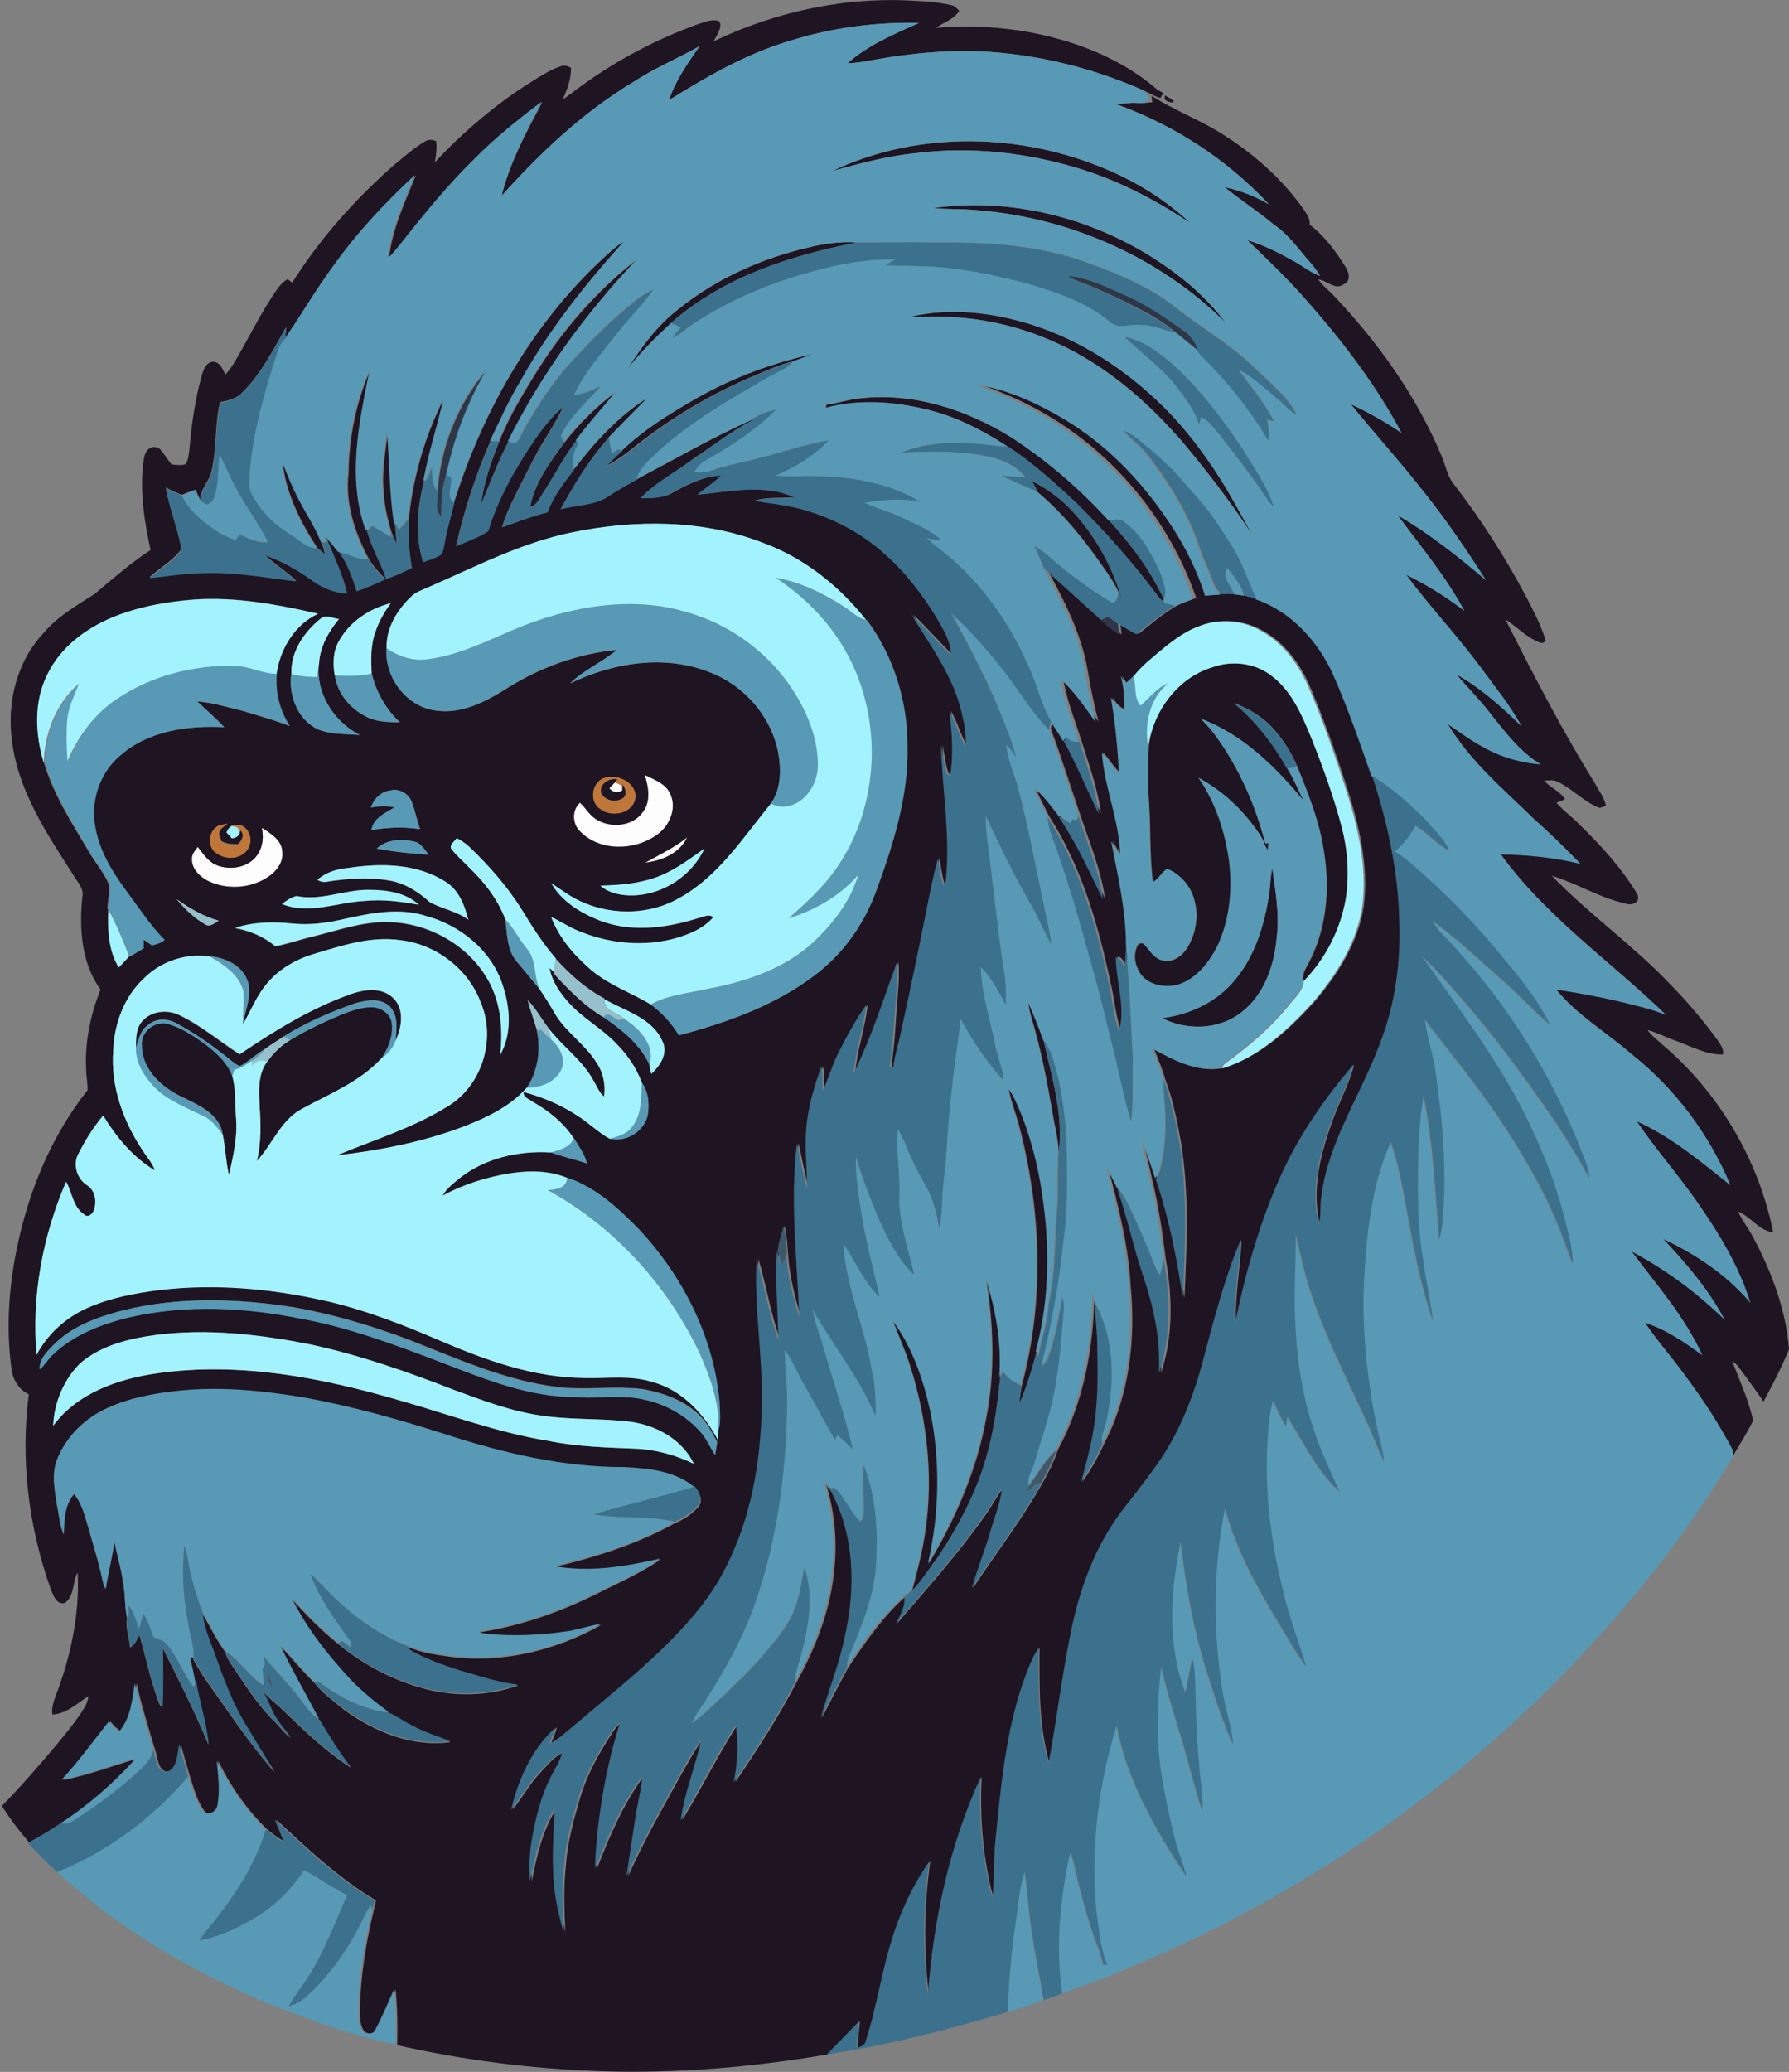 <?xml version="1.0" encoding="iso-8859-1"?>
<!-- Generator: Adobe Illustrator 19.2.0, SVG Export Plug-In . SVG Version: 6.00 Build 0)  -->
<svg version="1.1" id="Layer_1" xmlns="http://www.w3.org/2000/svg" xmlns:xlink="http://www.w3.org/1999/xlink" x="0px" y="0px"
	 viewBox="0 0 757.9 877.3" enable-background="new 0 0 757.9 877.3" xml:space="preserve">
<rect x="0" y="0" width="757.9" height="877.3" fill="#808080" stroke="none"/>
<path fill="#FDFDFD" d="M273.1,328.1c3.9,1.9,8.5,3.4,10.6,7.5c3.3,6.2,0.2,14-5.3,17.8c-9.3,6.8-24.1,7.2-32.5-1.2
	c-3.5-3.1-3.8-9.1-0.2-12.3c2.6,2.3,4.2,5.6,7.4,7.3c6.1,3.6,15.3,2.6,19.4-3.6C275.8,339.1,274.7,333.1,273.1,328.1z"/>
<path fill="#FDFDFD" d="M258.2,333.7c0.8-0.8,1.5-1.6,2.3-2.4c1.2,0.3,2.3,0.9,3.3,1.7c0,0.4,0,1.2,0,1.6
	C261.8,336,259.6,335.5,258.2,333.7z"/>
<path fill="#FDFDFD" d="M110.9,350.5c3.7,2.3,8.5,5.2,8.7,10.1c0.6,4.5-2.5,8.4-6,10.7c-7.4,4.9-17.5,5.6-25.5,1.7
	c-3.5-1.8-7-5.2-6.8-9.4c-0.1-2,1.4-3.5,2.5-5c2.4,3.1,4.8,6.8,8.7,8c5.9,2.1,13.6,0.4,16.9-5.2
	C111.4,358.2,111.7,354.2,110.9,350.5z"/>
<path fill="#FDFDFD" d="M273.3,365.3c6-3.4,12.4-6.4,17.8-10.7C288,361.3,280.3,364.5,273.3,365.3z"/>
<g>
	<g>
		<path fill="#1F1421" d="M302.3,17.5C329,4.7,358.9-1.6,388.4,0.4c4.9,0.2,9.9,0.7,14.7,1.8c1.4,0.2,2.3,1.4,3.3,2.4
			c-2.3,3.6-6.6,4.9-10,7.2c17-1.4,34.2-0.1,50.6,4.3c15.7,4.2,30.9,11.1,43.2,21.8c0.7,0.4,2,1.2,2.7,1.5c-0.5,0.7-0.9,1.4-1.3,2.1
			c-3.2-0.9-5.9-2.9-9-4c-20-8.6-41.4-14-63.2-15.5c-16.4-1.1-32.9,0.4-49.1,3.3c-3.7,0.7-7.5,1.4-11.3,1.5
			c8.7-7.8,19.7-12.4,30.3-17.1c-18.2-0.4-36.4,1.9-53.8,7.3c-18.7,5.4-35.7,15.2-52.1,25.4c2.8-8.4,8-15.7,13-22.9
			c-9.2,5.2-19,9.2-27.9,15.1c-21.3,12.8-39.5,30-56,48.3c3.5-14.1,10.5-26.9,17.3-39.7c-9.7,7.4-19.3,15-27.9,23.7
			c-11.7,11.4-21.9,24.2-32.1,36.9c-1.6,2-3.2,3.9-5,5.7c1.3-12.4,6.8-23.9,11.4-35.3c-12.8,11.9-24.8,24.7-34.9,39
			c-6.9,9.3-12.7,19.2-19.1,28.7l-1.3,0.4c0.1-1,0.3-3,0.4-4c-5.6,9.8-10.7,20.1-18.9,28.1c-2.4,2.5-5.9,3.2-9.2,3.9
			c-2.3,9.5-1.3,19.5-3.6,29.1c-0.8,4.4-4.8,7.6-4.8,12.2c-0.7-1.4-1.3-2.9-2-4.3c-2,0.7-3.9,1.4-5.8,2.2c-2.3-0.9-4.6-1.9-6.8-3.1
			c1.6,8.8,5,17.2,6.7,26c-3.5,4.9-9.1,8-13.6,12c7.7-0.7,15.4-2,23.2-2.1c13.1-0.5,25.9,2.1,38.9,3.5c-4.3-4.1-9.4-7.2-13.7-11.3
			c6.9,2.5,13.5,6,19.5,10.3c4.6,3.5,10,5.9,15.8,6.2c-1.9-7.6-5.2-14.8-8.2-22c-0.4-0.9-0.8-1.9-1.1-2.8c2.1,2.3,4.1,4.7,5.9,7.1
			c3.7,5,5.7,10.9,7.6,16.8c4.1-1.5,8.1-3.2,12.1-5c-2.7-2.5-5.2-5.4-7.1-8.6c-5.9-11-10-23.6-8.5-36.2c0.2-15.1,3.2-30.3,9.4-44.1
			c-4.4,22.3-9.7,46.1-1.7,68.2c1.8,7.2,5.9,13.5,8.1,20.5c3.8-1.2,7.4-2.9,10.9-4.7c-1.2-7-1.9-14.1-1.1-21.2
			c1.9-17.7,7-34.9,15-50.7c-2.6,11.8-6.6,23.3-8.6,35.2c-2.9,11.2-4,23.1-0.5,34.3c2.6-1,5.4-1.7,7.7-3.3c1-1.6,1.1-3.5,1.5-5.3
			c1-5.6,2.6-11,4-16.4c12.6-40.2,34.6-78.2,66.3-106.3c1.8-1.6,3.7-3.1,5.8-4.4c-16.3,18.1-31.5,37.3-43.5,58.6
			c-5.1,8.3-9,17.2-13.2,25.9c-6.2,14.4-11.2,29.4-14.6,44.7c4.5-2.3,9.5-3.7,13.6-6.5c4.3-14.1,11.6-27,20-39.1
			c3.4-4.9,7.1-9.7,11.7-13.4c-2.2,5-5.2,9.5-8,14.2c-3.2,5.2-5.9,10.7-8.7,16.2c-3.3,6.7-7,13.3-9.1,20.5
			c6.3-2.3,12.6-4.7,19.2-6.3c2.4-6.7,6.8-12.3,11.1-17.9c8.9-11.7,19-22.8,31.6-30.7c-5.6,5.6-11.1,11.2-16.6,16.9
			c-8.2,9.1-14.6,19.6-20.4,30.3c6.8-1.9,14.4-1.5,20.4-5.6c3.8-2.5,7.7-4.7,11.7-6.9c16.1-8.5,31.9-17.6,48.5-25.1l1.2-0.2
			c-8.9,4.6-16.8,10.9-25.1,16.4c-7.4,5.6-15.9,9.9-22.4,16.7c4.1,0,8.6,0.1,12.4-1.8c6.7-3.8,13.9-7.4,21.7-7.8
			c-3,3.1-6.8,5.2-9.9,8.1c13.6-1.2,28.2-4.8,41.2,1.2c-5.7,0.5-11.6-0.1-17.2,1.3c5.9,1.2,11.8,1.6,17.6,3
			c14,3.5,27.3,10,37.9,19.7c8.9,7.9,16.2,17.5,22.3,27.7c2.7,4.7,5.7,9.6,5.7,15.2c-5.6-5.6-10.9-11.6-16.7-17.2
			c8,13.1,17.5,25.8,21.1,41c1.2,4.8,2.1,9.7,1.8,14.7c-2.9-4.6-4.1-10.1-6.9-14.8c1.1,9.1,1.8,18.3,0.3,27.4
			c-0.3-0.3-1-0.9-1.4-1.2c-1.4-3.9-1.6-8-2.5-11.9c0.6,19,4,38,2.1,57.1c-0.1,0.9-0.5,1.6-1.1,2.2c-1.2-3.7-1.7-7.6-2.2-11.4
			c-2.2,7.1-3.4,14.5-4.9,21.7c-3.6,18.2-7.4,36.3-11.4,54.4c-1,4.1-2.2,8.1-2.7,12.4c-0.5,0-1,0-1.5,0.1
			c1.6-10.4,1.9-20.9,2.8-31.4c0.4-4.4,0.6-8.7,0.2-13.1c-5.7,15.8-10.9,31.9-18.3,47c0.8-9.8,4.3-19.2,5.3-29
			c-4.6,6.5-8.3,13.6-12,20.7c-2.6,5.1-3.9,10.6-6.5,15.7c-0.1-3.4,0.4-6.9-0.5-10.3c-2.6,7.4-5,15-6,22.9c-1.3,9.6-0.1,19.3,0,29
			c-1.6-6.5-2.9-13-4.3-19.4c-3,24.5,0.1,49.1,1,73.6c-2.7-8.9-5-18-5.5-27.4c-0.2-3.8-0.6-7.5-1.4-11.2c-1,3.3-2,6.6-2.4,10
			c-1,12.8,0.4,25.6,0.5,38.3c-4-11.1-5.8-22.9-9.2-34.2c-1.1,20.8,2.8,41.4,2.2,62.2c-0.4,23.4-4.5,47.3-15.3,68.3
			c-6.5,13.1-16.4,24.2-26.8,34.3c-11.5,11.2-24.1,21.2-36.3,31.6c-3.8,3-7.3,6.5-11.6,8.7c0.9-2.3,1.8-4.5,2.5-6.8
			c-9.9,9.1-15.7,21.9-18.7,34.8c4-5.2,7.3-11,11.8-15.8c3-3.1,5.7-6.8,9.9-8.4c-0.7,2.3-1.6,4.4-2.9,6.5
			c-5.5,9.4-8.3,20.1-10.1,30.8c-1,5.7-1,11.5-0.7,17.3c2.1-10.6,4.5-21.6,10.5-30.9c-0.9,14.7-2,29.8,1.7,44.2
			c0.7,2.8,1.4,5.5,2,8.3c-0.4-9.6-0.8-19.3,0.3-28.8c0.7-9.6,3.3-19,6-28.2c3-10.1,8.2-19.3,14-28c1-1.6,2.3-2.9,3.7-4.1
			c-5.9,18.5-9.2,37.9-10.5,57.3c-0.1,1.5,0,3.1,0,4.6c5.3-13.6,11.1-27.3,19.9-39.1c-0.4,5.9-2.1,11.6-2.9,17.4
			c-1.2,8.3-2.6,16.6-3.8,25c6.8-15.3,15.2-29.8,23.3-44.5c2.7-4.6,5.2-9.3,8.4-13.6c-2.5,11.6-7.1,22.7-8.8,34.4
			c8.1-13.3,15-27.3,23.4-40.4c1.2,8.1,0.7,16.3-0.9,24.3c9.3-13.7,18.4-27.7,26-42.4c8-14.5,14.2-30.3,15.8-46.9
			c1.5-13.1,0.1-26.5-4.1-39c0.9,1.3,1.8,2.7,2.7,4.1c10.8,19,11.2,42.1,6.4,63c-2.3,11.7-7,22.7-10.2,34.2
			c3.7-7.2,7.3-14.5,11.3-21.6c7.2-10.6,14.5-21.4,24.2-29.9c0.5,4.2-1.8,7.8-3.6,11.4c12.8-14.9,25.9-29.6,37.3-45.7
			c2.7-3.8,4.8-8,7.7-11.7c-0.8,6.3-3.3,12.3-5,18.4c-2.4,8-5.6,15.8-7.8,23.9c9.8-14.8,20.7-28.9,29.4-44.4c2.5-4.4,4.9-9,6.4-13.8
			c11.1-20.5,15.4-43.9,15.5-67c0.4,1.7,0.8,3.4,1.1,5.2c-0.2,5.1,0.7,10.1,0.8,15.2c0.1,9.3,0.5,18.7-0.4,28
			c-0.8,10.9-3.5,21.5-6.5,32c3.5-5.1,6.6-10.5,9.2-16.2c10.7-20.4,13.4-44.2,11.2-66.9c-0.9-17-5.2-33.6-9.5-50
			c1.6,2.9,3.1,5.9,4.6,8.9c4.2,12,6.7,24.5,10.9,36.4c4.6,13.4,7.7,27.5,6.8,41.8c5.3-15.5,4.9-32.4,2.1-48.3
			c-1.4-11.5-3.1-23-5.9-34.2c-1-5.6-2.8-11.1-3.5-16.7c2.1,5.6,4.1,11.2,5.8,16.9c5.6,16.4,8.9,33.4,11.5,50.4
			c1-22,2.1-44.2-1.5-66.1c-1.6-9-3.4-17.9-6.6-26.4c-1.2-4.5-3.1-8.6-4.7-12.9c9,4.8,18.9,10.3,29.5,8c15.5-4.8,27.7-16.3,38.4-28
			c9.9-11.6,18.6-25.2,20.9-40.6c2.2-17.8-2.3-35.4-7.8-52.2c-4.5-13.7-9.3-27.4-15-40.7c-4.2-9.7-10.8-18.7-20.2-23.8
			c-7.6-4.3-17-5.1-25.2-2.3c-5.8,2-11,5.5-15.7,9.4c-4.6,3.8-9.3,7.4-12.9,12.1c-1.1,1.2-2.3,2.2-3.5,3.3c-0.7-1-1.4-2.1-2-3.1
			c1.3,4.6,1.6,9.5,1.5,14.3c-2.5-1-4.2-3-5.7-5.2c1.9,10.6,2.8,21.3,3.5,32c-2.9-2.5-4.8-5.9-7.3-8.7c1,14.9,7.6,28.9,7.7,43.9
			c-1.3-2.1-2.6-4.3-3.8-6.5c2.8,14.6,6.3,29.1,6.3,44.1c0.1,3.1-0.2,6.1-0.5,9.1c-1-1.5-1.4-4-3.7-4.2c0.1,10.5,4.3,21.1,1.3,31.4
			c-2.1-6.6-2.7-13.7-4.3-20.4c-5.2-24.5-12.3-49.1-25.9-70.3c-2-4.1-4.3-8.1-5.9-12.3c4.1,3.3,7.2,7.6,10.4,11.7
			c7.6,11.1,13.1,23.3,19.1,35.4c-1.8-12.3-6.6-23.8-10.5-35.5c-4.2-12.2-8-24.5-12.5-36.5c0.3-1.2,0.6-2.5,0.9-3.7
			c1.8,2.9,3.9,5.6,5.5,8.6c5.5,10,9.8,20.6,14.8,30.9c-1.3-10.6-5.1-20.6-8.2-30.7c-2.8-8.8-6.4-17.5-7.8-26.6
			c5.9,5.4,10.4,12.1,15,18.5c-1.9-7.2-3.4-14.5-4.6-21.9c-2.7-15.5-10-29.5-17.4-43.2c8,7.3,16.1,14.5,24.1,21.8
			c2.3,2.3,4.9,4.4,7.7,6.3c-0.2-1.6-0.4-3.2-0.6-4.8c2.5,1.7,5.2,3.2,7.8,4.6c5.3-4.2,10.5-8.8,16.5-12.1c2.6-1.2,5.3-2.1,7.9-3.1
			c-11.2-32.3-34.1-60.5-63.6-77.7c-9.2-5.4-19-9.7-29.1-13.1c13.5,1.8,26.1,7.7,37.8,14.5c18,10.8,32.9,26.2,44.5,43.5
			c6.6,9.7,12,20.3,15.5,31.5c2.2-0.2,4.3-0.5,6.5-0.5c1.8-0.1,3.5,0,5.3,0c1.4,0.1,2.8,0.3,4.2,0.5c1.8,0.4,3.6,0.8,5.3,1.4
			c15,5.3,26.5,17.9,32.9,32.2c6.1,13.9,11.2,28.3,16.1,42.6c6.6,20,11.1,40.9,11,62.1c0.6,17.2-1.7,34.6-7.9,50.8
			c-7.9,21.9-22,41.8-25.1,65.3c-0.7,4-0.1,8.2-1,12.2c-3.7-14.8,0.3-30.2,5.4-44.1c2.8-8,7-15.4,9.1-23.6
			c-12.2,14.4-23.1,30-30.8,47.2c-9,19.9-14.9,41-19.3,62.4c-0.4-11.9,1.8-23.6,2.4-35.4c-7.1,16.8-11.5,34.4-16.2,52
			c-4.1,15.2-10,30-19.1,42.9c-5.1,7.1-10.6,14-15.9,21c-10.2,13.9-16.3,30.4-20.1,47.1c-4.3,19.4-6.5,39.1-10.1,58.6
			c-4.5-15.8-4.3-32.5-4.2-48.8c-3,4.3-4.7,9.4-6.5,14.3c-7.4,21.3-9.4,44-11.7,66.4c-1,8.3-0.4,16.7-1.4,25
			c-4.4-16.6-5.8-34-4.9-51.1c-13.3,28.9-20,60.4-22.4,92c-2.3-18.6-2-37.6,0.6-56.2c-6.3,9-11.2,19-14.7,29.4
			c-5.3,15.3-7.3,31.5-12.3,46.8c-0.3,1.8-2.3,2.2-3.7,2.9c0.1-3.8,0.5-7.6,0.9-11.4c-4.4,4.7-9.1,9.3-13.6,14
			c-31.8,5.4-64.2,8.2-96.5,7.1c-28.9-1-57.7-4.6-85.9-11l0-0.3c0.2-7.8,0.1-15.5-0.7-23.3c-2.6,5.6-4.9,11.4-7.8,16.8
			c-0.8,2.3-3.8,2.3-5.4,1c-2.1-2.8-1.9-6.5-1.9-9.7c0.3-14.1,2.6-28.1,5.9-41.8c0.3-1.3,0.6-2.7,0.9-4c-15.7-9.3-29-21.9-42.2-34.2
			c1.2,3.2,2.8,6.2,3.7,9.5c-2.6-1.6-5.1-3.3-7.5-5.3c-8.6-8.3-15.6-18.3-20.8-29.1c0.6,6.3,1.5,12.6,0.5,18.9
			c-0.3,2.8-4.2,4.8-6.2,2.5c-3.4-4.3-4.6-9.8-6.3-14.8c-1.3-4.5-2.8-9-3.8-13.7c-0.9,3.9-0.5,9.7-4.8,11.6c-5.1,0.8-5-6.2-6.3-9.5
			c-2.7-9.3-5.7-18.5-7.7-27.9c-1,7-1.7,14.8-6.6,20.4c-1.8-1.1-3.2-2.5-4.4-4.1c-6.6,8.3-12.8,16.9-20,24.7c10.7-2,20.9-6.1,31.4-9
			c-9.4,10.4-19.9,19.7-31.7,27.3c-4.5,3-9.2,5.8-14,8.4c-4.3-4.9-8.3-10.2-11.8-15.7c8-8.2,15.5-16.8,22.9-25.6
			c4.2-5.1,8.5-10.2,12-15.9c1-1.5,1.5-3.2,1.8-5c-4.8,3-9.3,7.5-15.3,7.8c-0.5-2.8,0.6-5.6,1.5-8.2c6.3-16.5,10.1-34.3,9.2-52
			c-2.3,4.1-1.2,10-5.5,13c-3.5,0.8-4.9-3.4-5.9-5.9c-9.4-26.3-12.9-54.8-9.3-82.5c-4.4-2.1-7-6.6-7.4-11.4
			c-2.2-16.5-1.1-33.4,2.2-49.7c4.9-24.4,14.6-48.1,30.1-67.7c0.1-2.9-0.6-5.9-0.6-8.8c-0.6-11.5,1.8-23.1,6.1-33.8
			c-8.2-11.2-9.1-26-7.7-39.3c0.8-3.6-2.3-6.4-3.9-9.3c-11.2-17.4-23.3-35.5-25.9-56.5c-2.3-16.3,2-33.9,13.5-46
			c5.9-7,13.9-11.5,21.5-16.4c7.7-6.5,15.3-13.1,23.7-18.6c-2.6-11.8-4.5-24.1-3.2-36.2c0.4-2.2,0.4-4.9,2.3-6.5
			c1.4-1.3,3.8-1.2,5.1,0.2c1.7,2,3,4.3,4.7,6.3c1.9,0.1,3.9,0.5,5.8-0.1c1.4-1.6,1.3-3.9,1.7-5.8c0.9-10.7,2.4-21.5,5.3-31.9
			c0.7-2.4,2-5.8,5-5.7c2.9,0.2,3.8,3.3,5,5.4c1.6-1.8,3-3.7,4.2-5.8c5.4-9.3,10.2-19,16.1-28c1.7-2.4,3.3-5.2,6.1-6.6
			c0.5,0.4,1.4,1.1,1.9,1.5c11.7-18.6,26.5-35.2,43-49.7c4.3-3.5,8.3-7.2,13.1-10c1.5-1.1,3.3-0.9,4.9-0.2c0.3,3,0,6-0.6,8.9
			c12.3-13,25.9-24.7,41-34.1c3.9-2.4,7.9-5.1,12.3-6.5c1.5-0.7,3-0.1,4.4,0.6c0.1,4.7-1.6,9.2-3.5,13.4c2.9-1.8,5.5-4.1,8.3-6
			c15-10.9,31.7-19.6,49.1-25.9c2.8-0.9,5.8-2.2,8.7-1.3C306.5,11,303.6,14.9,302.3,17.5z M242.5,225.4
			c-21.7,4.3-41.5,14.8-61.6,23.5c-2.2,1-4.6,1.8-6.5,3.5c-6.1,5.7-11,13.5-10.6,22.1c-0.9,12.4,8.4,24.8,20.8,26.4
			c10.9,1.6,21.1-3.7,30-9.3c14.1-8.9,30.3-14.8,46.9-16.4c-6.2,5.3-14,8.5-19.9,14.2c18.3-8.9,40.4-12.4,59.6-4.5
			c14.3,5.6,25.5,18.5,28.5,33.6c1.4,7.3,1.3,15.4-3,21.8c-11.7,14.3-22.1,30.6-38.6,39.9c-12.2,7.1-27.6,7.6-40.5,2.2
			c-5.1-2.1-9.5-5.4-14-8.4c4.1,7.3,11.6,12.2,19.2,15.3c13.6,5.8,29,3.9,42.8-0.4c2.2-0.5,4.6-2,6.7-0.5c-3.8,4.6-9.5,7-15.1,8.7
			c-14.1,4.2-29.6,2.6-42.9-3.2c-3.7-1.5-7-3.9-10.7-5.5c3.4,8.9,9.8,16.2,16.8,22.3c7.5,6.4,17,9.7,25.4,14.7
			c4.8,3.5,8.8,8,11.9,13c20-5.4,40.1-12.4,56.9-25c12.1-8.9,21.2-21.5,26.4-35.5c7.4-20,14-40.8,13.5-62.3
			c-0.1-18.9-5.9-37.7-17.1-52.9l-0.4-0.1c-11.2-14.3-25.9-26-43-32.4C298.1,219.9,269.3,220,242.5,225.4z M47.4,261.5
			c-11.3,4.8-22,12.7-27.3,24.1c-5.8,11.6-5.1,25.2-1.5,37.3c4,13.6,11.8,25.6,19,37.7c2.7,4.8,6.5,8.9,8.5,14
			c0.6,3.3-0.6,6.7-0.6,10.1l0.3,0.6c-0.3,8.3,0,17.2,4.5,24.5c1.5-1.6,2.9-3.1,4.4-4.7c2-1.2,4-2.3,5.9-3.5c0-1.3,0-2.5,0-3.8
			c1.3,0.8,2.5,1.6,3.7,2.5c1.8-0.5,3.7-1,5.2-2.3c-6.2-6.3-11-13.9-16.4-21c-6.2-8.4-11.8-17.7-13.2-28.2
			c-1.5-10.6,2.5-22,10.8-28.9c12-10.4,28.8-12.8,44.1-12c-3.7-3.8-7.6-7.3-11.5-10.9c6.6,0.4,13,2.5,19.4,4
			c6.6,2.1,13.4,3.8,19.8,6.4c-4.3-6.5-6.2-14.4-5.5-22.2c1.5-10.5,7.6-20.9,17.6-25.4c-17.1-3.9-34.7-7.2-52.4-6
			C70.5,254.7,58.5,256.9,47.4,261.5z M143.9,270.9c-2.9,4.5-3,10-2,15.2c1.1,8.1,7.1,14.7,14.3,17.9c4.1,1.8,8.7,1.8,13.2,1.9
			c-5.9-5.5-10-12.8-11.9-20.6c-0.3-5.9-0.5-12,1.6-17.6c1.4-4.5,3.8-8.5,6.5-12.2C156.7,257.6,148.6,262.9,143.9,270.9z
			 M135.9,261.9c-7.1,5.7-12.9,14.1-12.5,23.6c-1.3,9.1,2.9,19.7,11.7,23.5c5.5,2,11.5,1.7,17.3,2.2c-11.1-5.6-19-18.1-17.2-30.7
			c0.5-7,4.1-13.1,8.4-18.4C141.1,262,138.1,259.9,135.9,261.9z M257.1,329.2c-6.3,0.8-8,10.3-2.6,13.4c4.9,3.7,14.1,1.7,14.7-5.2
			C269.4,331.6,262.3,328,257.1,329.2z M273.1,328.1c1.6,4.9,2.7,11-0.6,15.5c-4.1,6.2-13.3,7.2-19.4,3.6c-3.2-1.6-4.8-5-7.4-7.3
			c-3.6,3.2-3.2,9.2,0.2,12.3c8.4,8.5,23.2,8.1,32.5,1.2c5.5-3.8,8.6-11.6,5.3-17.8C281.6,331.6,277,330.1,273.1,328.1z
			 M157.1,341.9c3.3-0.5,6.8-0.8,10.1,0c-4,2.3-9,4.5-9.8,9.6c6.8-1.2,13.7-1.5,20.6-0.4c-1.3-3.8-2.1-7.8-3.5-11.5
			c-1.3-3.5-5.3-5.9-9-4.9C161.5,335.1,158.4,338.2,157.1,341.9z M92.5,349.7c-3.6,1.7-4.6,7-2.3,10.1c3.3,3.7,9.8,4.5,13.6,1
			c3-2.6,3-8-0.2-10.5c-1.6-1.6-4.1-0.9-6.1-0.7l0.8,0.1c-1.2,0.4-1.8,1.6-2.3,2.6c0.8,0.8,1.5,1.7,2.3,2.5c2-0.1,3.6-1.4,3.4-3.6
			c2.2,1.7,0.9,4.8-0.9,6.2c-2.4,0-4.9,0-7-1.3c-0.3-1.3-1.2-2.5-0.9-3.8c0.4-1.9,2.3-2.6,3.6-3.7C95.1,349.1,93.8,349.2,92.5,349.7
			z M110.9,350.5c0.8,3.6,0.5,7.6-1.5,10.9c-3.3,5.6-11,7.2-16.9,5.2c-4-1.3-6.3-4.9-8.7-8c-1.1,1.5-2.6,3-2.5,5
			c-0.2,4.3,3.3,7.6,6.8,9.4c8,3.9,18.1,3.3,25.5-1.7c3.5-2.3,6.6-6.3,6-10.7C119.4,355.7,114.6,352.8,110.9,350.5z M273.3,365.3
			c7-0.8,14.7-4,17.8-10.7C285.7,358.9,279.4,361.9,273.3,365.3z M159.6,359.3c7.3,1.4,14.7,2.1,22,2.6c-1.8-2-3.2-4.8-6-5.5
			C170.3,355.2,163.9,355.3,159.6,359.3z M191.1,359.3c2.2,2.9,5.1,5.3,7.6,8c6.5,6.2,12.1,13.4,15.3,21.8c1,6.3,0.6,13.5,5.3,18.5
			c3.1,3.7,6.1,7.5,9.2,11.1c2.3,3.4,4.5,6.9,6.5,10.4c4.7,8,13,13.1,17.8,21c2.8,4.1,3.8,9.3,3.1,14.2c-2.2-1.8-3-4.5-4.5-6.8
			c-4.8-8.6-13.1-14.3-19-22.1c-3-4-5.4-8.4-8.9-12c1.1,4.3,2.7,8.5,3.9,12.7c1.8,8.4,0.5,17.3-4.2,24.5c-7,7.9-16.7,12.6-26.4,16.3
			c-17.3,6.6-35.7,10.2-54,12.3c15.5-6.5,31.8-11.5,46.2-20.3c15.1-8.5,21.4-28.7,14.7-44.5c-5.3-14.2-19-24.6-34-26.3
			c-12.4-1.8-24.5,2.2-36.2,5.7c-7.9,2.3-15.4,6.6-20.7,13.1c-4.2,5-6.5,11.2-9.8,16.8c0-0.6,0.1-1.7,0.1-2.3l0,0.8
			c1.1-5.3,3.4-10.7,2-16.2c-2-7-9.5-10.6-16.2-11.1c-9.8-1.4-20.1,1.8-27.3,8.7c-8.7,7.7-13.2,19.4-13.6,30.9
			c-1.3,15.3,4.2,30.3,12.6,42.8c1.7,2.7,4,5.1,5,8.2c-9.3-5.5-16.3-14.1-21.9-23.2c-4.2,4.9-7.6,10.5-10.5,16.2
			c-2.5,4.5-0.6,10.6,3.7,13.3c3.5,2.2,4.2,7,2.8,10.7c-0.5,1.5-2.5,3.2-4,1.7c-4.8-3.2-5.1-9.4-7.7-13.9
			c-9.9,22.9-14.7,48.4-12.5,73.3c4.6-8.8,12.4-15.7,21.4-19.8c9.7-4.3,20.1-6.3,30.5-7.6c23.3-2.9,47.1-0.7,69.9,4.4
			c16.9,3.8,33,10,48.9,16.9c19.4,8.4,39.8,15.8,61.2,15.9c9.7,0.3,19.6-1.3,29,1.7c12.4,3.3,21.9,13.4,27.7,24.5
			c0-1,0.1-2.9,0.2-3.9c1.2-4.1,0.5-8.5,0.4-12.7c-2.6-27.1-15.6-52.7-34.1-72.5c-8.7-8.9-18.3-17.8-30.3-21.8
			c-7.5-3.2-15.9-3.2-23.9-2c-10.1,1.6-19.9,4.6-28.9,9.5c1.6-3.1,4.6-5.1,7.2-7.4c10.8-8.5,25-11.7,38.5-10.9
			c5,1.9,10.3,3,15.4,4.7c-1-3.9-3.4-7.2-5.5-10.6c-4.3-6.7-10.7-11.7-17.5-15.6c-1.5-1.1-4-1.8-3.8-4.1c7.9,2,15.4,5.3,22.3,9.7
			c4.9,3.1,9.1,7.3,14.2,10.1c7,1.8,15-3.2,16.2-10.4c0.6-4.5,0.2-9.5-2.6-13.3c-2.3-6.5-6.4-12.2-11.2-17
			c-6-6.1-13.6-10.3-19.4-16.5c-3.9-4.3-7.5-9.2-8.5-15.1c0.4,0.4,1.3,1.2,1.8,1.6c0,1.1,1.1,1.7,1.6,2.5c5.9,6.3,12,12.4,19.5,16.8
			c7.7,5.2,15.3,11.3,19.4,19.9c0.1,1.4,0.5,2.7,0.8,4.1c3.9-3.4,7.4-8.9,4.6-14.1c-4.5-9.8-15.8-12.5-24.4-17.5v-0.3
			c-7.9-4.1-14.6-10.2-20.6-16.8l0-0.2c-5.7-6.5-10.3-13.9-14.8-21.3c-6.2-9.7-13.8-18.3-22.1-26.2c-1.5-1.4-3.3-2.5-5.1-3.5
			C192.7,356.3,190.4,357.5,191.1,359.3z M283.2,369.2c-8.8,4.6-19,5.6-28.8,5.8c2.8,2.5,6.6,3.7,10.3,4c13.9,1.3,27.9-7,33.8-19.7
			C293.5,362.9,288.6,366.5,283.2,369.2z M147.6,367.5c-4.7,0.4-9.5,1.8-13.1,5.1c1.2,0.8,2.6,1,4,0.8c8.7-1.4,17.7-2,26.5-0.5
			c6.5,1.1,12.2,4.7,17,9.1c5.2,2.9,11.5,3.8,16.4,7.5c-1.6-6.1-4-12.6-9.7-16.1C176.6,365.6,161.3,365.4,147.6,367.5z M125.6,379.4
			c-2.2,0.6-4.2,1.9-6.1,3.3c11.5,4.7,23.4-0.8,35.1-1.3c7.6-0.8,15.3,0.3,22.8,1.6c-5.6-5.2-13.7-6.2-20.9-6.3
			C146.1,376.6,136,381.6,125.6,379.4z M74.8,380.7c3.4,4.1,7.3,7.9,11.9,10.6c2.1,1.6,4.2-0.4,6-1.4
			C86.1,388,80.3,384.7,74.8,380.7z M145.5,389.2c-7.2,1.7-14.6,2.6-21.9,2c-8-0.8-16.3-0.6-24,1.9c6.2,1.1,12.2,3.6,17,7.7
			c5.8-1.1,11.3-3.1,17-4.4c11.1-2.8,22.3-6.8,33.9-5.7c16.5,1.3,32.5,11,40.1,26c4.7,9.2,5.4,19.9,4.3,30.1
			c5.2-9.1,4.1-20.4,0.9-30c-4.8-14.3-17.8-24.8-32.1-28.7C169.1,384.1,156.9,386.6,145.5,389.2z M52.3,554.8
			c-10.8,2.8-21.9,6.7-29.8,14.8c-2.7,2.8-5.9,5.9-5.6,10.1c2.1-1.8,3.4-4.3,5.5-6.2c9-8.7,21.1-13.3,33.1-16
			c23.5-5.2,48.1-4,71.6,0.6c20.5,3.7,40,11,59.4,18.4c18.6,7.2,37.7,15.2,58,14.9c6,0.5,12-0.3,18,0c13.1-0.1,26.2,5.3,34.8,15.3
			c2.3,2.8,3.7,6.2,5.7,9.2c0.3-1.8,0.6-3.6,0.9-5.4c-1.7-2.7-2.9-5.7-4.9-8.2c-6.3-8.5-16.8-12.4-26.9-14.2
			c-10.8-1.2-21.7,0.2-32.6-0.5c-20-1.8-38.8-9.4-57.3-16.8c-18.6-7.7-37.8-13.7-57.6-17.3C100.7,549.8,75.9,549,52.3,554.8z
			 M65.7,565.3c-11.1,1.6-22.8,4.4-31.6,11.9c-7,6.9-11.1,16.7-11.5,26.5c10.3-13.9,27.6-19.9,44-22.2c34.6-5,69.7,1.8,102.9,11.5
			c20.9,6,41.3,13.7,62.9,17.1c12.1,2.5,24.4,2.8,36.7,3.3c8.7,0.3,17.1,2.7,24.9,6.4c-4.9-10.4-16-16.4-27-17.8
			c-12.5-1.6-25.2-0.7-37.6-2.6c-12.7-1.7-24.8-6.4-36.8-10.8c-19.9-7.7-40-14.8-60.9-19.3C110,565,87.7,562.4,65.7,565.3z
			 M45.3,596.3c-9.4,4.3-17.3,12.1-21.1,21.8c-2.5,6.3-0.9,13.2,0,19.7c0.9,4,1.1,8.2,2.8,12c0.2-5.8,0.3-12.5,4.4-17.1
			c3.5,4.2,4.7,9.7,6.2,14.8c2,7,4.2,13.9,5.7,21.1c0.4,1.4,0.5,3,1.5,4.2c1-6.7,2.8-13.3,3.7-20c1,5.6,2.9,11.1,3.5,16.8
			c1.2,5.1,0.7,10.4,1.8,15.5c-0.8,4,1,8.4,1.3,12.5c2.1-1,2.8-3.4,4-5.2c2.4,8.5,4.2,17.1,7.1,25.5c0.7,1.8,0.9,3.9,2.6,5.1
			c0.4-8.4,0.3-16.8,0.1-25.2c6.8,13.5,13.6,27,19.4,41c-0.8-8.9-3.7-17.4-5.2-26.2l-0.3,0.5c-0.5-3.8-1.6-7.5-2.3-11.3l1.4,0.3
			l0,0.6c3.9,7.4,9.2,14,13.9,20.9c6.5,9.3,13.2,18.5,20.6,27c-4.3-6.9-8.5-13.9-12.8-20.8c-5.4-9-9-18.9-12.5-28.7
			c-2-5.8-4.7-11.5-5.2-17.6c3.1,5.3,5.8,11.1,9.5,16c0.9,3.5,3.3,6.2,5.2,9.2c4.9,7.3,9.8,14.7,16.2,20.8c2.1,2.1,3.8,4.7,6.3,6.3
			c-2.9-3.8-6.1-7.3-8-11.7c-1.4-3.1-2.7-6.2-4.4-9c2.5,3.6,6.2,6.1,9.3,9.2c9,8.7,18.1,17.4,28.6,24.2c-4.9-6.3-9.1-13.2-13.2-20
			l-0.3-0.2c-5.5-10.5-11.5-20.8-16.6-31.5c5,5.1,9.5,10.8,14.7,15.8c3.4,4.4,8,7.6,12.3,11.2c12.9,9.5,29.1,16.1,45.3,13.9
			c-5.4-2.3-11.1-3.9-16.3-6.8c-3.4-1.5-6.3-3.9-9.7-5.3c-5.7-4.2-11.3-8.7-16.2-13.8c-9.9-10.5-18.9-21.9-25.2-34.9
			c6.2,6.8,12.6,13.4,19.8,19.2c10.8,8.9,23.6,15.6,37.1,19.1c12.8,3.3,26.7,3,39.2-1.5c-8.5-1-16.6-3.7-24.8-6.1
			c-7.4-2.4-14.9-4.8-21.5-9c0-0.3-0.1-0.8-0.1-1.1c5.7,2.4,12,3.3,18.1,4.1c21.9,2.8,44.4-2.8,63.5-13.5c-4.8,0.6-9.4,2.4-14.2,3.1
			c-10.9,1.6-22,2.2-33,1.2c-1.7-0.2-3.5-0.3-5.1-1.1c17.7-2.6,34.8-8.6,50.8-16.6c9-4.5,18.3-8.6,26.6-14.3
			c-14.8,3.4-30.1,5.9-45.2,3.2c17.8-4.2,35.5-9.8,51.5-18.7c3.6-1.4,7-3.8,9.7-6.7c2.3-2.6,0.6-6-1.2-8.2l-0.5,0.2
			c-8.1-6.8-19.3-7.9-29.5-8.4c-25.6,0.1-50.7-5.8-75-13.6c-20-6.4-40.3-12.2-61-15.9c-17.9-3-36.1-4.8-54.2-2.7
			C64.4,590.1,54.4,592.1,45.3,596.3z"/>
	</g>
	<path fill="#1F1421" d="M493.4,42.1c0-0.4,0-1.3,0.1-1.7c1.2,0.8,3.3,1.5,3.8,2.9C495.9,43.6,494.3,42.9,493.4,42.1z"/>
	<path fill="#1F1421" d="M488.2,43.3c-0.1-0.9-0.3-1.8-0.3-2.7c8.4,5.4,17.8,9.1,26.5,14.1c14.3,8.4,27.2,19.3,37,32.7
		c1.5,2.4,3.8,4.7,3.4,7.7c6.3,4.8,11.1,11.3,15.2,17.9c1.5,2.2,2.4,6-0.6,7.3c-3.8,2.8-7.2-1.6-10.9-2c1.6,2.4,3.9,4.2,5.9,6.2
		c19.2,20.1,35.7,43.1,46.4,68.8c1.7,3.9,2.3,8.3,5.1,11.7c11.5,14.9,21.7,30.8,30.5,47.4c3,5.9,6.3,11.8,8.2,18.3
		c0.3,1.5-1.5,1.8-2.5,1.3c-5.5-2.2-9.5-6.6-14.4-9.8c11.9,23.4,23.9,46.8,37.8,69.2c1.8,3.2,4,6.2,4.9,9.8c-0.7,0.2-2,0.7-2.7,0.9
		c-6.8-2.5-11.6-8.3-18.1-11.2c-1.7-0.8-3.6-0.4-5.4-0.4c2.5,3.1,6.6,4.4,8.8,7.9c-1.2,0.5-2.4,1-3.6,1.5c2.8,3.4,6.6,5.9,9.6,9.1
		c9.1,8.9,17.9,18.4,24.5,29.4c1.9,3.4-2,5.3-4.8,4.2c-10.9-2.4-20.6-8.5-31.3-11.8c15.7,16.3,34.4,29.4,50,45.8
		c7.3,7.4,14.1,15.4,20.2,23.8c1.2,1.8,2.8,3.8,2.3,6.1c-7,0.2-13.3-3.4-19.7-5.7c-4.1-1.4-8-3.5-12.2-4.7c1.5,2.5,4,4,6,6
		c24.1,20.3,41,48.9,47.2,79.7c-6-0.6-9.5-6.7-14.9-8.8c1.8,3.9,4.6,7.3,6.5,11.1c7.8,14.6,13.8,30.6,15.1,47.2
		c-3.1,7.6-6.9,14.9-10.8,22.2c-2.9-4.3-6-8.5-9-12.6c-1.3-1.7-2.4-3.5-4.3-4.6c3.2,8.3,7,16.5,8.9,25.2c-2.5,5.1-5.6,10-8.5,14.9
		c0-1.3-0.2-2.7-0.9-3.8c-5.5-10.2-11.8-20-18.8-29.3c-5.6-8-12.3-15.3-17.7-23.4c8.9,2.8,16.8,8.2,24.3,13.8
		c-7.4-16.3-19.4-29.8-30-44c14.4,7.7,27.7,17.4,39.4,28.9c-6.8-12.7-16.2-23.8-26.1-34.2c13.9,6.5,27,15.2,37,27
		c-4.9-15.9-13.8-30.2-23.3-43.7c-8-11.3-17.1-21.6-24.8-33.1c14.7,6.6,27.2,17.1,39.7,27.1c-9-21.5-23.3-40.7-41.6-55.2
		c-10.6-9.3-23.2-16.6-32.2-27.6c8.9,1.2,17.6,2.9,26.4,4.9c6.8,1.6,13.7,3,20.1,5.8c-23.4-22.6-50.7-41.4-70-68
		c11.3,0.2,22.7,1.4,33.7,4c-6.3-6.4-12.7-12.8-19.4-18.7c-13-12.7-27.3-24.6-36.7-40.4c5,3.3,9.8,7.1,15.2,9.8
		c7.4,4.1,15.7,6.5,24.1,7.2c-8.2-4.9-14.2-12.6-20.1-20c-4.8-6.4-10.4-12-15.6-18.1c10.3,5.8,19.3,13.7,27.6,22
		c-4.7-8.7-11-16.3-16.8-24.3c-10.2-13.7-21.9-26.2-32.1-39.9c8.7,4.3,17,9.4,24.7,15.3c-7.8-14.6-18.5-27.3-28.3-40.5
		c13.4,7.8,25.6,17.5,37.4,27.5c-8.1-12.7-16.6-25.3-26.1-37.1c-10-12.8-21-24.8-31.1-37.4c7.4,3.6,14.7,7.6,21.5,12.2
		c-10.9-20.5-25.2-39.1-40.6-56.5c-7.8-8.9-16.4-17-24.8-25.2c7.3,2.2,14,5.7,20.6,9.4c3.5,1.9,6.6,4.4,10.3,5.8
		c-1.2-2.1-2.7-4-4.3-5.8c-4.9-5.5-9-11.7-15.2-15.8c-6.7-5.7-14.2-10.4-21-16c6.6,1.3,12.9,3.9,18.8,7.3
		c-17.9-19.2-40.6-33.8-65.3-42.6c2.4,0,4.8-0.1,7.2-0.4C482.4,44.1,485.3,43.5,488.2,43.3z"/>
	<path fill="#1F1421" d="M352.6,72.4c36.8-17.4,81.1-16.2,118,0.1c12.3,5.4,23.8,12.7,33.6,21.9c-13.9-9.3-28.8-17.2-44.7-22.3
		c-23.1-7.4-47.9-10.3-72-7.2C375.6,66.1,364,69.3,352.6,72.4z"/>
	<path fill="#1F1421" d="M395.4,88.1c38.8-5.4,79.2,7.6,108.9,32.7c5.5,4.8,10.6,10.1,15,15.9c-28.3-28.1-67.1-45-106.8-47.8
		C406.9,88.4,401.1,88.7,395.4,88.1z"/>
	<path fill="#1F1421" d="M342.4,104.8c6.7-1.7,13.6-2.7,20.5-2.1c-28.1,5.5-56.8,14.7-78.5,34.1c-6.6,6.2-13.2,12.5-18.7,19.8
		c6-9.6,12.9-18.9,21.9-25.8C303.5,118,322.5,109.5,342.4,104.8z"/>
	<path fill="#1F1421" d="M226.6,158.7c11.6-18.8,26.4-35.8,43.9-49.3c-21.9,23-40.9,48.9-55,77.5c-4.6,8.6-7.9,17.8-11.7,26.8
		c1.1-9.3,4.3-18.1,7.7-26.7C215.5,177,221,167.8,226.6,158.7z"/>
	<path fill="#1F1421" d="M385.3,134.2c16.9-4.1,34.8-2,51.3,3.1c21.1,6.6,40.1,18.9,55.8,34.4c10.8,10.6,19.7,22.8,27.5,35.7
		c3.6,6.4,7.2,12.7,10.7,19.1c-9.3-14.1-19.6-27.6-30.5-40.4c-11.1-12.6-23.5-24.1-37.8-33c-19.8-12.5-43.1-19.2-66.5-19
		C392.1,134.2,388.7,134.4,385.3,134.2z"/>
	<path fill="#1F1421" d="M295.4,168.5c15.3-8.7,31.9-14.8,49-18.6c-2.9,1.2-5.8,2.2-8.7,3.2c-5.8,1.2-11,3.9-16.5,6.1
		c-15.6,6.6-30.4,15-44,25.1c-6.2,4.4-11.7,9.8-18.7,13.1c2.3-2.3,4.6-4.5,7-6.7C273,181.7,284.2,174.9,295.4,168.5z"/>
	<path fill="#1F1421" d="M239.1,187.5c6.4-8.3,14-15.7,22.4-21.9c-5.7,7-11.9,13.7-17.2,20.9c-5.5,7-9.5,15.1-14.4,22.5
		c-1.4,2.2-2.5,5-5.3,5.7C226.6,204.3,233,195.7,239.1,187.5z"/>
	<path fill="#1F1421" d="M350.2,171.4c4.8-0.6,9.5-2.3,14.3-2.7c22.6-2.6,45.2,4.8,64.3,16.6c15.2,9.9,29.1,21.8,41.3,35.3
		c9.1,10,17.5,21,23.2,33.3c0.1,0.4,0.3,1.2,0.4,1.6c-1.5-1.1-2.8-2.6-3.9-4.1C479.5,237.8,468.1,225,456,213
		c-9.2-8.5-18.5-17-29-23.9c-10.6-6.9-22.1-12.9-34.5-15.7c-13.8-3.4-28.7-4.4-42.6-0.6C350,172.3,350.1,171.8,350.2,171.4z"/>
	<path fill="#1F1421" d="M162.6,208.6c-0.9-8.7,0.7-17.3,1.8-25.9c1.1,12.9,0.9,25.8,2.9,38.6c0.2,3.1,0.5,6.2,0.8,9.3
		c-0.8-1.7-1.5-3.4-2.2-5.1C164.3,220,162.9,214.4,162.6,208.6z"/>
	<path fill="#1F1421" d="M134.4,231.9c-7.2-11-13.3-23.3-14.7-36.5c2.2,5.4,4.3,10.8,7,15.9c3.1,6.2,7.1,11.9,9.6,18.4
		c0.5,1.7,1,3.4,1.4,5.1C136.7,233.8,135.5,232.9,134.4,231.9z"/>
	<path fill="#1F1421" d="M436.9,203.6c6.2,3,11.8,7,16.6,12c10.4,10.9,18,24.5,22,39c-0.4-1.1-0.9-2.2-1.3-3.3
		c-1.7-3.9-4.1-7.4-6.5-10.8c-8.2-11.9-17.3-23.2-28.4-32.4C438.9,206.4,438,204.9,436.9,203.6z"/>
	<path fill="#1F1421" d="M513.5,282.5c8.2-2.9,17.8-1.9,24.8,3.3c9.1,6.6,13.5,17.4,17.6,27.5c4.7,11.9,9.1,24,12.4,36.4
		c2.7,10,3.4,20.7,1.8,31c-2.3,13-8.6,25.2-17.8,34.7c-1-3.4,1.7-6.2,2.9-9.1c7.3-14.7,8.3-31.7,5.4-47.7
		c-2-11.8-6.5-22.8-10.9-33.9c-2.7-6.3-6.4-12.1-11.1-17.1c-4.4-4.6-10-7.7-15.9-10c9.2,7.6,16.6,17.2,22.5,27.5
		c2.9,4.4,4.8,9.5,7.3,14.2c-11.9-14.3-25.8-28.2-43.6-34.8c2.3,2.4,4.5,4.8,6.4,7.4c9.8,13.6,16.7,29.2,20.9,45.4l1.4-0.4
		c-0.1,1.1-0.3,2.2-0.4,3.3c-0.5-0.8-0.9-1.6-1.3-2.3c-0.4-1.6-1.2-3.1-2.1-4.4c-6.5-9.9-15.5-18.3-25.9-24
		c7.2,10.5,11.3,23,13,35.6c1.4,12,0.2,24.7-5,35.7c-3.5,6.8-8.6,13.5-16.1,16.1c-5.4,1.7-12,0.7-15.9-3.6
		c-2.6-3.2-3.9-7.8-2.4-11.8c0.2-1.5,1.5-2.5,3-1.9c2.6,2.5,4.4,6.6,8.4,7.2c4.4,0.9,8.3-2.3,10.4-5.9c5.2-8.7,5.1-21.2-2.3-28.6
		c-1.8-1.8-3.9-3.4-6.3-4.2c-2.5,1.2-3.5,4.4-6.2,5.5c-1.5-11.3-0.9-22.7-1.7-34c-0.6-7.8-0.5-15.7-0.1-23.5
		C488.4,301.2,498.8,287,513.5,282.5z"/>
	<path fill="#1F1421" d="M254.6,335.7c-0.8-3.8,3.6-6.5,7-5.7l-1.2,1.4c-0.8,0.8-1.5,1.6-2.3,2.4c1.4,1.7,3.6,2.2,5.5,0.9
		c0-0.4,0-1.2,0-1.6l0-1.3c1,1.7,2.2,4,0.7,5.8C261.6,340,256.2,339.3,254.6,335.7z"/>
	<path fill="#1F1421" d="M537.8,377.7c0.4-3.4,0.4-6.8,1.2-10.1c1.3,9.6,3.1,19.4,1.9,29.1c-1,12-5.3,24.7-15.2,32.1
		c-9.5,7.3-22.9,7.6-33.4,2.3c11.3-1.4,22.2-6.4,29.8-14.9C531.6,405.6,535.8,391.5,537.8,377.7z"/>
	<path fill="#1F1421" d="M148.7,420.9c5.7-2,13.1-2.9,17.8,1.8c4.9,4.7,3.7,12.4,1.1,17.9c0.3-4.9,1.2-10.7-2.6-14.6
		c-4-3.7-10.1-2.5-14.9-1.1c-10.4,3.7-20.6,8.1-30,14c-2.6,1.7-5.3,3.4-7.8,5.2c-3.8,2.1-6.8,5.3-10.6,7.3c-1.7-0.5-2.9-1.7-4.3-2.7
		c-7.1-5.8-14.6-11.1-22.7-15.4c-3.7-2.1-8.6-2.2-11.9,0.6c-3.5,2.3-4.2,6.6-5.4,10.3c0.2-4-0.1-8.5,2.7-11.7
		c3.9-4.5,10.8-5.1,16-2.5c9.1,4.4,16.8,11,25.3,16.5C116.3,436.3,131.8,426.9,148.7,420.9z"/>
	<path fill="#1F1421" d="M437.1,431.2c-0.7-2.2-1.1-4.4-1.4-6.7c2.4,5.2,4.5,10.6,6.4,16c3.5,15.5,8.4,31.3,6.5,47.3
		c-0.3-5.7-1.8-11.2-2.7-16.8C443.6,457.6,441,444.2,437.1,431.2z"/>
	<path fill="#1F1421" d="M144.6,429.6c4.1-1.6,8.4-3.2,12.9-3.2c4,0,8.4,2.9,8.6,7.3c0.5,5.4-1.8,10.5-4.7,14.8
		c-9.3,9.9-22.2,14.9-33.9,21.4c-8.7,5-12.3,14.9-18.7,21.9c1.9-7.6,1.7-15.5,1.2-23.2c-0.3-6.3-0.9-13.4,3.1-18.8
		c2.6-3.7,5.9-7,9.8-9.3C129.8,436.2,137.2,432.8,144.6,429.6z"/>
	<path fill="#1F1421" d="M60.1,442.6c-0.6-5.9,5.8-10.8,11.4-9c5.5,1.6,10.3,4.9,14.9,8.1c4.9,3.7,9.8,8,12,13.9
		c1.6,5.8,1.1,11.9,1.6,17.9c0.7,8.1-1.3,16.2-3,24.1c-1.3-5.6-1.5-11.4-2.6-17.1c-1.1-8.7-10-12.5-16.9-15.9
		C68.8,460.6,60.1,453,60.1,442.6z"/>
	<path fill="#1F1421" d="M427.4,461.1c2.5,3.3,4,7.2,5.6,11c4.9,12.3,7.9,25.3,9.5,38.4c2.7,20.6,2.1,41.8-3.3,62
		c-2,7.5-4.3,15-7.4,22.1c0.3-2.6,0.5-5.2,1.1-7.8c9.8-36.3,8.3-75.1-1.4-111.2C430.1,470.7,428.3,466.1,427.4,461.1z"/>
	<path fill="#1F1421" d="M417.9,600.2c3.8-19.3,3-39.2,0-58.6c4.3,13.5,6.9,27.9,5.8,42.1c-1,10.1-2.3,20.2-5,30.1
		c-4.1,16.6-12.3,32-21.8,46.2c-3.5,4.4-6.3,9.4-10.4,13.4c1.7-6.6,3.5-13.1,4.7-19.8c4.7-25,2.1-51.1-5.6-75.3
		c-2-6.4-4.9-12.6-7.2-18.9c8.3,11.2,12.9,24.6,15.9,38.1c4.4,21.4,4,43.6-0.9,64.8C404.8,643.1,414,622.3,417.9,600.2z"/>
</g>
<g>
	<g>
		<path fill="#5899B5" d="M335.6,17c17.4-5.3,35.6-7.7,53.8-7.3c-10.6,4.8-21.5,9.3-30.3,17.1c3.8-0.1,7.5-0.8,11.3-1.5
			c16.2-2.9,32.7-4.4,49.1-3.3c21.7,1.5,43.2,6.9,63.2,15.5c1.8,0.9,4.3,2.5,3.7,4.8c-1.4,2.5-4.7,0.5-6.9,1.3
			c-2.4,0.3-4.8,0.3-7.2,0.4c24.7,8.8,47.4,23.4,65.3,42.6c-5.8-3.4-12.1-5.9-18.8-7.3c6.8,5.6,14.3,10.3,21,16
			c6.2,4.1,10.3,10.3,15.2,15.8c1.6,1.8,3,3.8,4.3,5.8c-3.8-1.3-6.9-3.8-10.3-5.8c-6.6-3.7-13.4-7.2-20.6-9.4
			c8.5,8.2,17.1,16.3,24.8,25.2c15.4,17.4,29.6,36,40.6,56.5c-6.8-4.7-14-8.7-21.5-12.2c10.2,12.6,21.2,24.6,31.1,37.4
			c9.4,11.8,17.9,24.3,26.1,37.1c-11.8-10.1-24-19.7-37.4-27.5c9.8,13.2,20.4,26,28.3,40.5c-7.7-5.9-16-11.1-24.7-15.3
			c10.2,13.7,22,26.1,32.1,39.9c5.8,8,12.2,15.6,16.8,24.3c-8.4-8.3-17.3-16.2-27.6-22c5.2,6.1,10.8,11.7,15.6,18.1
			c5.9,7.4,11.8,15.1,20.1,20c-8.4-0.7-16.7-3-24.1-7.2c-5.4-2.8-10.1-6.5-15.2-9.8c9.5,15.8,23.7,27.6,36.7,40.4
			c6.8,5.9,13.1,12.2,19.4,18.7c-11-2.7-22.4-3.8-33.7-4c19.2,26.6,46.5,45.5,70,68c-6.5-2.7-13.4-4.1-20.1-5.8
			c-8.7-2-17.5-3.7-26.4-4.9c9,11.1,21.6,18.3,32.2,27.6c18.3,14.5,32.6,33.7,41.6,55.2c-12.5-10-25-20.5-39.7-27.1
			c7.7,11.5,16.9,21.8,24.8,33.1c9.5,13.5,18.4,27.8,23.3,43.7c-10-11.8-23.1-20.5-37-27c9.9,10.4,19.3,21.4,26.1,34.2
			c-11.7-11.4-24.9-21.2-39.4-28.9c10.6,14.3,22.6,27.7,30,44c-7.5-5.5-15.3-10.9-24.3-13.8c5.4,8.1,12,15.4,17.7,23.4
			c7,9.3,13.3,19,18.8,29.3c0.7,1.1,0.9,2.5,0.9,3.8c-19.5,32.7-43.4,62.6-69.8,90c-59.6,61.8-133.9,109.1-214.8,137.6
			c-2.9-19.9-0.9-40.2,3.4-59.8c1.5,3.1,2,6.6,2.8,9.9c2,8.4,4.4,16.7,7,24.9c1.4,4.3,3.5,8.3,4.2,12.8c0.5,0,1.1,0,1.7,0.1
			c-3-7.4-3.6-15.6-4.7-23.5c-2.2-26.2,1-52.9,8.7-78c4.4,23.4,16.6,44.3,29.5,64c-1.4-6.2-4.1-12-5.5-18.3
			c-3.4-15-6.7-30.2-6.6-45.7c0.1-8.4,0.4-16.7,1.5-25c3.3,15,8.6,29.3,12.4,44.2c1.6,5.7,3,11.5,5,17c0.4-7.1-1.2-14.1-1.5-21.2
			c-1.3-11.9-1.1-23.9-1.7-35.9c-0.1-2.5-0.5-5-1.1-7.4c-1,4.8-1.6,9.7-3,14.4c-7.8-20.4-6.2-43-1.9-64c2.1,18.4,5.4,36.6,10.8,54.3
			c3.5,10.6,6.7,21.5,11.4,31.7c-0.5-7.1-3.1-13.9-4.2-20.9c-4.4-26.2-4.4-53.2,0.8-79.2c4.6,17.5,13.5,33.4,22.8,48.8
			c3.8,6.2,7.3,12.5,11.6,18.4c-3.2-11-7.6-21.8-10-33c-5.3-21-7.7-42.8-6.3-64.4c0.5-5.1,0.7-10.2,2.2-15.1
			c1.9,3.5,3.2,7.3,5.5,10.5c0.2-1.3,0.4-2.6,0.6-3.9c6.9,10.8,12.4,22.9,22,31.7c-3.8-8.6-8-17.1-10.8-26.1
			c-7-20.5-8.5-42.3-8-63.8c0.2-6.3,0.4-12.7,0.3-19.1c2.1,8.3,3.8,16.8,6.6,25c6,18.4,14.8,35.6,22.9,53.1c2.9,5.9,5,12.1,7.9,18
			c-0.3-4.1-1.6-8.1-2.5-12.1c-4.4-20.7-6.9-41.8-6-62.9c1.1-20.4,3-41.3,11.4-60.1c2.9,7.8,4.4,16,6,24.2c3.1,17.5,6.2,35,12,51.8
			c-2.4-15.9-6.1-31.8-6.4-47.9c-0.3-16-0.3-32.1,2.3-48c4.1,20.2,5,40.8,6.6,61.3c0.6-2.1,1.1-4.2,1.3-6.4
			c2.2-21.3,0.4-42.8-2.7-63.9c-1-7.8-3.6-15.2-4.7-23c10.7,13.9,21.9,27.4,31.6,42c10,14.9,19.2,30.6,25.8,47.4
			c1.9,4.6,3.3,9.4,5.3,14c0-6.2-1.7-12.2-3.2-18.2c-4.7-18.6-12.3-36.4-21.5-53.3c-11.5-20.6-25.8-39.5-39.3-58.7
			c7.9,7.1,14.6,15.5,21.6,23.4c12.6,14.9,24,30.8,35.1,46.8c5.1,7.7,9.8,15.6,14.3,23.7c-0.4-5.6-3.2-10.6-5.1-15.8
			c-13.2-32.3-32.7-62-56.9-87.1c-1.8-1.8-3.3-3.9-4.6-6.1c11,8.1,21,17.5,31.2,26.6c6.4,5.6,12.1,12,18.7,17.5
			c-5.8-11.9-14.7-21.9-23-32.1c-10.7-12.6-22.3-24.5-34.9-35.3c-2.4-2.2-5.1-4-7.8-5.9c3.7-3,6.4-6.8,8.8-10.9
			c5.2,3,9,7.9,14.3,10.6c-2.3-5.4-6.9-9.2-10.5-13.6c-6.9-6.6-14-13.2-22.2-18.1c-5-14.3-10-28.7-16.1-42.6
			c-6.4-14.3-17.8-27-32.9-32.2c-3.7-7.4-6-15.4-10.4-22.4c-4-6.2-7.9-12.6-12.7-18.2c-6.8-7.9-13.5-15.9-21.6-22.5
			c-3.7-2.9-7.1-6.4-11.5-8.3c2.9,3.7,7,6.2,9.7,10c9,11.6,17.1,24.2,21.8,38.2c1.9,5.9,4.8,11.3,6.7,17.1c0.5,1.6,1.9,2.8,3,4.1
			c-2.2,0.1-4.4,0.3-6.5,0.5c-3.5-11.2-8.9-21.8-15.5-31.5c-11.6-17.4-26.5-32.8-44.5-43.5c-11.6-6.8-24.3-12.7-37.8-14.5
			c10.1,3.4,19.9,7.7,29.1,13.1c29.6,17.2,52.4,45.4,63.6,77.7c-2.7,1-5.4,1.9-7.9,3.1c-1.4-0.4-2.9-0.7-4.3-1.1
			c-0.1-0.4-0.3-1.2-0.4-1.6c0.2-1.5,0.9-3.1,0.5-4.7c-1.3-6.2-4.4-11.8-7.5-17.3c-2.5-4.4-6-8.1-9.9-11.2c-1.8-1.6-4.2-0.7-6.2-0.3
			c-12.2-13.4-26.1-25.4-41.3-35.3c-19-11.8-41.7-19.2-64.3-16.6c-4.9,0.4-9.5,2.1-14.3,2.7c-0.1,0.4-0.2,0.9-0.2,1.4
			c13.8-3.8,28.7-2.8,42.6,0.6c12.4,2.9,23.9,8.8,34.5,15.7c-4.5,0.2-8.9-1-13.4-1.1c-10.6-1-21.7-0.4-31.6,3.7
			c13.3-0.6,26.9-0.9,39.9,2.5c5,1.5,9.7,4.1,12.9,8.3c-3.5-0.4-7-0.7-10.5-0.8c5.1,2,9.9,4.5,15,6.4c11.1,9.2,20.2,20.6,28.4,32.4
			c2.4,3.5,4.8,7,6.5,10.8c-0.7,1.5-1.4,5.3-3.8,3.5c-6.6-3.8-12.8-8.4-18.8-13.1c-4.4-3.4-8.3-7.6-13.2-10.4
			c1.4,3.2,2.8,6.4,4.1,9.6c7.4,13.6,14.8,27.7,17.4,43.2c1.1,7.4,2.7,14.7,4.6,21.9c-4.6-6.5-9.1-13.1-15-18.5
			c1.4,9.2,5,17.8,7.8,26.6c-2.1,0.3-4.1-0.1-5.4-1.9c-0.4,0.6-0.8,1.2-1.2,1.8c-1.6-3-3.7-5.8-5.5-8.6c-4.4-7.9-6.3-16.9-10.3-25
			c-7-15.6-16.9-29.9-29.4-41.6c-4-3.9-8.8-7-12.9-10.8c2.1,0.4,4.3,0.7,6.4,1c-4.4-4.3-10.2-6.4-15.6-9.1
			c-5.6-2.8-11.6-4.4-17.3-6.9c7.9-1.4,15.9-2.1,23.8-0.4c-13.3-8.1-29.1-10.6-44.4-10.9c-5.7-0.2-11.4,0.4-17.1-0.2
			c8.3-3.5,16.3-8.3,22.6-14.9c-9.4,1.5-18.4,4.6-27.5,7c-7.4,2-15,3.4-22.3,5.8c-2.2,0.8-4.6,1-7,0.4c1.2-1.9,2.6-3.6,4.7-4.7
			c10.6-6.1,21.1-12.8,29.8-21.5c-3.8,0.8-7.5,2.1-10.6,4.5c-16.6,7.5-32.4,16.6-48.5,25.1c0.7-3.6,3.3-6.2,5.7-8.7
			c14.4-14.3,32.2-24.4,49.6-34.5c3.7-2.2,8-3.6,11-6.8c2.9-1,5.8-2.1,8.7-3.2c-17.1,3.8-33.8,9.9-49,18.6
			c-11.2,6.4-22.4,13.2-31.8,22.3c-0.4-0.1-1.4-0.4-1.8-0.6c-0.9,0.6-1.7,1.3-2.6,1.9c-0.5-2.3-0.9-4.5-1.4-6.8
			c5.5-5.7,11.1-11.3,16.6-16.9c-12.6,7.9-22.6,19-31.6,30.7c-0.6-3.7-0.5-7.7,1.8-10.8c-0.1-0.5-0.4-1.4-0.6-1.9
			c5.4-7.3,11.5-13.9,17.2-20.9c-8.4,6.3-16,13.6-22.4,21.9c-0.4-1.1-2.1-2.2-1.2-3.5c3.9-7.9,10.9-13.7,16.5-20.3
			c-3.6,1.8-7.3,3.2-11.3,3.8c4.5-9.9,12-18.1,18.6-26.6c4.8-6.2,10.5-11.6,15-18.1c-2.7,1.2-5.1,2.8-7.4,4.6
			c-9.4,7.6-18.1,16-26.1,25c-8.5,8.8-15.1,19.2-21.2,29.8c-1.4,2.5-2.7,7.9-6.5,4.8c14.1-28.5,33.1-54.4,55-77.5
			c-17.6,13.5-32.3,30.4-43.9,49.3c-5.7,9-11.2,18.3-15.1,28.2c-1.2,0.1-2.4,0.1-3.6-0.1c4.2-8.7,8.1-17.6,13.2-25.9
			c11.9-21.3,27.2-40.5,43.5-58.6c-2.1,1.3-4,2.8-5.8,4.4c-31.7,28.1-53.7,66.1-66.3,106.3c-3.8-2.7-0.9-7.1-1.4-10.8
			c-0.5-0.3-1.6-1-2.1-1.3c3.3-15.3,8.7-30.1,16.6-43.6c-11.9,14.1-18.9,32.4-20.2,50.8c-2.4-3.1-2.5-6.9-2.4-10.6
			c-0.8,2.2-0.9,5-3.3,6.2c2.1-11.9,6-23.4,8.6-35.2c-7.9,15.9-13.1,33.1-15,50.7c-1.3,1.8-2.8,3.5-4.3,5.1c-0.6-1-1.2-2-1.8-3.1
			c-1.9-12.8-1.8-25.7-2.9-38.6c-1.1,8.6-2.7,17.2-1.8,25.9c0.4,5.8,1.8,11.4,3.3,16.9c-0.1,0.5-0.2,1.5-0.3,2
			c-2.6-1.6-5.1-3.2-7.8-4.7c-0.8,0.7-1.6,1.3-2.4,1.9c-8-22.1-2.8-45.9,1.7-68.2c-6.2,13.8-9.3,29-9.4,44.1
			c-1.5,12.6,2.6,25.2,8.5,36.2c-4.4,0.4-8.4-2.2-12.6-3.1c-1.9-2.5-3.9-4.8-5.9-7.1c0.3,0.9,0.7,1.9,1.1,2.8
			c-0.6,0.1-1.7,0.3-2.3,0.4c-2.5-6.5-6.5-12.3-9.6-18.4c-2.7-5.1-4.8-10.5-7-15.9c1.3,13.2,7.4,25.6,14.7,36.5
			c-4.7,0.6-7.9-3.7-11.6-5.8c-6.8-4.1-12.5-9.9-16.3-16.9c-1.2-2.4-1.1-5.2-1-7.8c1.2-18.2,6.3-35.8,12-53c0.6-2.7,2.6-4.6,4.5-6.6
			c6.5-9.5,12.3-19.5,19.1-28.7c10.1-14.3,22.1-27.1,34.9-39c-4.6,11.4-10.2,22.9-11.4,35.3c1.8-1.8,3.4-3.7,5-5.7
			c10.1-12.8,20.4-25.5,32.1-36.9c8.6-8.7,18.2-16.3,27.9-23.7C222.9,56,216,68.8,212.5,82.9c16.5-18.4,34.7-35.6,56-48.3
			c8.9-5.8,18.7-9.8,27.9-15.1c-5,7.2-10.1,14.5-13,22.9C299.8,32.2,316.8,22.4,335.6,17z M352.6,72.4c11.5-3.1,23-6.3,34.9-7.5
			c24.1-3.1,48.9-0.2,72,7.2c15.9,5.2,30.8,13.1,44.7,22.3c-9.8-9.2-21.3-16.5-33.6-21.9C433.6,56.2,389.4,55,352.6,72.4z
			 M395.4,88.1c5.7,0.6,11.4,0.3,17.1,0.8c39.7,2.8,78.5,19.7,106.8,47.8c-4.5-5.8-9.5-11.1-15-15.9
			C474.6,95.6,434.2,82.7,395.4,88.1z M342.4,104.8c-19.8,4.6-38.9,13.1-54.9,25.9c-9,7-16,16.2-21.9,25.8
			c5.5-7.2,12.1-13.6,18.7-19.8c1.5,0.4,3,1,4.4,1.8c-1.3,1.4-2.5,2.9-3.5,4.4c3.5-1.5,6.2-4.4,9.4-6.4c12-7.9,25.1-13.9,38.7-18.4
			c15-4.8,30.5-8.9,46.4-8.4c-1.4,0.8-2.8,1.6-4.2,2.4c4.7,0.3,9.4,0.2,14.1,0.4c16,0.2,31.7,3.6,47.1,7.7
			c11.9,3.5,23.9,7.6,33.6,15.7c3.6,3.6,8.9,0.9,13.3,1.5c4.9-0.2,9.3,2.4,14.2,2.9c3.3,2.7,6.6,5.4,9.9,8.1
			c0.5,1.4,1.6,2.4,2.6,3.4c10.4,10.4,19.6,22,27.2,34.6c0.9-2.9-0.2-5.9-0.5-8.8c0.9,0.2,1.8,0.4,2.8,0.6c-4.1-7.9-10-14.6-15-21.9
			c6.5,3.4,11.9,8.7,17.6,13.4c2.4,1.9,4.3,4.4,7.1,5.8c-4.3-8.3-11.9-13.9-18.4-20.4c-9.8-9.4-21.7-16.3-32.4-24.6
			c-12.3-9.9-27.3-15.7-42.1-20.8c-19.3-6.2-39.8-7.3-59.9-7.1c-11.2-0.1-22.5,0-33.7,0C355.9,102.2,349,103.2,342.4,104.8z
			 M385.3,134.2c3.4,0.2,6.9-0.1,10.4-0.1c23.4-0.3,46.7,6.5,66.5,19c14.3,8.9,26.7,20.4,37.8,33c10.9,12.9,21.2,26.4,30.5,40.4
			c-3.5-6.4-7.1-12.8-10.7-19.1c-7.8-12.9-16.7-25.1-27.5-35.7c-15.7-15.4-34.7-27.8-55.8-34.4C420,132.2,402.2,130.2,385.3,134.2z
			 M476.5,142.7c7.3,7,15.6,13,21.9,20.9c3.6,5,7.6,9.9,9.4,15.9c0.3-1,0.6-2.1,1-3.1c3.4,1.8,5.6,5.1,8,7.9
			c6.9,8.8,13.8,17.6,19.9,26.9c0.8,1.2,1.8,2.3,2.8,3.3c-2.9-9-8.5-16.8-13.4-24.8c-8.8-13.2-18.5-26-30.5-36.5
			C490.1,148.6,483.8,144.1,476.5,142.7z M283.8,143.8"/>
	</g>
	<path fill="#5899B5" d="M92.9,192.4c2.4,4,4,8.5,6.2,12.6c4.3,8.5,10.2,16,14.4,24.5c-4.3,0.4-8.3-1.5-12.1-3.3
		c-0.4,0.6-1.2,1.8-1.6,2.4c-3.4-1.1-6.6-2.6-9.5-4.7c-5.2-3.8-10.5-8.1-13.3-14.1c1.9-0.8,3.9-1.5,5.8-2.2c0.7,1.4,1.3,2.9,2,4.3
		c0.8,0.6,1.6,1.2,2.5,1.7c2.1-0.3,3.1-2.4,3.7-4.2C92.5,203.8,92.2,198,92.9,192.4z"/>
	<path fill="#5899B5" d="M522.8,251.7c-1.1-3.6-5.5-7.4-2.8-11.1c2.7,3.6,6,7.2,7,11.7C525.6,252,524.2,251.8,522.8,251.7z"/>
	<path fill="#5899B5" d="M328.5,244.7c10.1,1.6,19.6,6.3,28.2,11.7c3.4,2.1,6.2,5.3,10.2,6.2l0.4,0.1c11.2,15.2,17.1,34.1,17.1,52.9
		c0.5,21.5-6.2,42.4-13.5,62.3c-5.2,14-14.3,26.6-26.4,35.5c-16.8,12.6-36.8,19.6-56.9,25c-3.1-5.1-7.1-9.5-11.9-13
		c7.2-4,15.7-4.7,23.6-6.5c15.5-2.8,31-7.9,43.3-18.1c9.2-8.2,17.5-18.3,21-30.3c-7.7,9-18.4,15-29.6,18.5c4.5-4.1,9.2-8,13.3-12.6
		c22-23.2,27.6-59.3,16.4-88.9C357.2,269.8,344.3,254.8,328.5,244.7z"/>
	<path fill="#5899B5" d="M227.6,262.8c20.4-7,43-9.8,64-3.4c18.7,5.4,35.2,17.9,45.4,34.5c5.4,8.9,9.4,19,9.5,29.6
		c0.2,6-2.6,12.1-7.5,15.6c-3.5,2.5-8.6,3.5-12.4,1.1c4.3-6.3,4.4-14.5,3-21.8c-3-15.1-14.2-28-28.5-33.6
		c-19.3-7.9-41.3-4.3-59.6,4.5c5.9-5.7,13.7-9,19.9-14.2c-16.7,1.6-32.8,7.4-46.9,16.4c-8.9,5.6-19.1,11-30,9.3
		c-12.4-1.6-21.7-14-20.8-26.4c5.1,3.7,11.5,5.6,17.8,4.6C197.9,277,212.1,268,227.6,262.8z"/>
	<g>
		<path fill="#5899B5" d="M403,259.5c8.3,7.2,15.4,15.8,22.3,24.3c6.4,8.3,11.8,17.4,19.1,25c4.5,12,8.3,24.4,12.5,36.5
			c-0.1,0.4-0.4,1.3-0.5,1.7c-0.7,0-1.4-0.1-2.1-0.1c-0.2,0.6-0.4,1.1-0.6,1.7c-1.7-1.2-3.5-2.3-5.3-3.2c-3.2-4.1-6.3-8.5-10.4-11.7
			c1.6,4.3,3.9,8.2,5.9,12.3c0.3,2.5,0.7,5,1.7,7.4c6.4,17.6,11.6,35.6,16.6,53.6c4,13.7,7.3,27.5,10.6,41.4
			c2.1,8.7,3.8,17.6,6.5,26.1c1-8.6,0.5-17.4,0.7-26.1c-0.9-16.1-1.5-32.1-3-48.2c0-14.9-3.5-29.5-6.3-44.1c1.2,2.2,2.5,4.4,3.8,6.5
			c-0.1-15-6.7-29-7.7-43.9c2.5,2.8,4.5,6.2,7.3,8.7c-0.7-10.7-1.6-21.5-3.5-32c1.5,2.1,3.2,4.1,5.7,5.2c0.1-4.8-0.2-9.7-1.5-14.3
			c0.7,1,1.3,2.1,2,3.1c1.2-1.1,2.4-2.1,3.5-3.3c1.3,4.1-0.1,9,3,12.4c3.7-3.3,6.8-7.6,11.6-9.4c-7.8,6.4-10.1,17.2-8.4,26.8
			c-0.4,7.8-0.4,15.7,0.1,23.5c0.8,11.3,0.2,22.7,1.7,34c2.7-1.1,3.7-4.3,6.2-5.5c2.4,0.9,4.5,2.4,6.3,4.2
			c7.4,7.4,7.5,19.9,2.3,28.6c-2.1,3.6-6.1,6.8-10.4,5.9c-4-0.6-5.8-4.6-8.4-7.2c-1.5-0.6-2.8,0.5-3,1.9c-1.5,3.9-0.2,8.6,2.4,11.8
			c3.9,4.3,10.5,5.3,15.9,3.6c7.5-2.6,12.6-9.3,16.1-16.1c5.2-11.1,6.4-23.7,5-35.7c-1.7-12.6-5.7-25.1-13-35.6
			c10.5,5.6,19.4,14.1,25.9,24c0.9,1.3,1.7,2.8,2.1,4.4c0.4,0.8,0.9,1.6,1.3,2.3c0.1-1.1,0.3-2.2,0.4-3.3l-1.4,0.4
			c-4.2-16.2-11.1-31.8-20.9-45.4c-1.9-2.7-4.1-5.1-6.4-7.4c17.8,6.6,31.7,20.4,43.6,34.8c-2.5-4.7-4.3-9.7-7.3-14.2
			c1.5-0.2,3-0.3,4.5-0.5c4.4,11,9,22.1,10.9,33.9c2.9,15.9,1.9,33-5.4,47.7c-1.2,2.9-3.9,5.7-2.9,9.1c-0.2,4.3-4,7.3-6.5,10.5
			c-7.5,9.2-16.5,17-26.2,23.9c-0.9,0.6-1.6,1.4-1.8,2.5c-10.6,2.3-20.5-3.2-29.5-8c1.6,4.3,3.5,8.5,4.7,12.9
			c-0.2,5.5,0.7,10.9,0.7,16.4c0.2,7.4-0.5,14.8-2.3,21.9c-0.3,1.4-1.1,2.5-1.9,3.7c-1.8-5.7-3.8-11.3-5.8-16.9
			c0.7,5.7,2.5,11.1,3.5,16.7c2.8,11.3,4.5,22.7,5.9,34.2c-0.3,2.3-0.9,4.5-1.6,6.7c-1-1.5-1.9-3.1-2.5-4.8
			c-3.7-9.2-7.6-18.3-12-27.2c-0.9-1.8-2.3-3.2-3.6-4.6c-1.5-3-2.9-6-4.6-8.9c4.3,16.4,8.5,33,9.5,50c2.2,22.7-0.4,46.5-11.2,66.9
			c-1-3,0.8-5.9,1.4-8.8c3.5-15.8,3.9-33.1-3.1-48c-0.4-0.5-1.1-1.6-1.4-2.1c-0.3-1.8-0.6-3.5-1.1-5.2c-0.1,23.1-4.4,46.5-15.5,67
			c-4.8,4.2-7.8,10-11.5,15.1c-1.3-3.3,1.2-6.4,2-9.4c3.6-12,8-23.9,9.6-36.4c1.7-9.9,2.3-20,3.1-30c0.1-1.4-0.2-2.8-0.6-4.2
			c-1.5,8.7-3,17.5-6.1,25.8c-0.5,1.6-1.7,2.7-3,3.7c4.4-17.5,7.6-35.3,9.5-53.2c2.1-15,1.6-30.1,1.2-45.1
			c-0.8-11.2-2.4-22.5-6-33.3c-0.7-2.5-2.1-4.7-3.6-6.8c-1.9-5.4-4.1-10.8-6.4-16c0.3,2.3,0.7,4.5,1.4,6.7
			c3.9,13.1,6.5,26.4,8.8,39.8c0.9,5.6,2.4,11.1,2.7,16.8c-0.8,8,0,16-0.7,23.9c-1.2,13.3-0.6,26.8-3.5,39.9
			c-0.4,7.8-2.9,15.3-4.5,22.9c-0.2-0.5-0.6-1.5-0.8-2c5.4-20.2,6-41.4,3.3-62c-1.6-13.1-4.6-26.1-9.5-38.4c-1.6-3.8-3.1-7.7-5.6-11
			c0.8,4.9,2.7,9.6,4,14.5c9.7,36.2,11.2,74.9,1.4,111.2c-3.2-1.3-6-3.2-7.9-6.1c-0.4,1-0.8,2-1.2,3c1.1-14.2-1.4-28.6-5.8-42.1
			c3,19.4,3.9,39.2,0,58.6c-4,22.1-13.1,43-24.4,62.2c4.9-21.2,5.3-43.5,0.9-64.8c-3-13.5-7.6-26.9-15.9-38.1
			c2.3,6.3,5.2,12.4,7.2,18.9c7.7,24.2,10.3,50.3,5.6,75.3c-1.2,6.7-3,13.2-4.7,19.8c-1.1,0.9-2.3,1.8-3.4,2.8
			c-9.7,8.5-17.1,19.3-24.2,29.9c-0.3-3.4,1.6-6.4,2.8-9.4c4.3-10.7,8.6-21.7,9.4-33.4c0.9-14.4,0.2-29.3-5.2-42.8
			c-0.5,6.4,0.1,12.8,0.1,19.2c0.1,1.7-0.5,3.4-1.3,4.9c-4.7-4.1-6.6-10.4-11.3-14.5c-0.5,0.1-1.5,0.4-2,0.5
			c-0.8-1.4-1.7-2.8-2.7-4.1c4.2,12.5,5.6,25.9,4.1,39c-1.6,16.6-7.8,32.4-15.8,46.9c0.1-1.3,0.1-2.6,0.4-3.9
			c4.3-14.3,8.5-30,3.6-44.7c-1.1,5.6-1.8,11.4-3.8,16.8c-1.9,5.5-5.5,10.2-9,14.8c-6.4,8.2-13.9,15.4-21.3,22.6
			c-4.5,4-8.7,8.4-13.7,11.9c1.4-3.2,3.5-6.1,5.4-9c8.4-13.4,16.4-27.2,21.6-42.2c9-25.6,12.7-52.9,13.4-80c0.5-9.1-0.7-18.1-1-27.1
			c3.3,4.3,5.2,9.5,7.9,14.1c4.6,7.9,8.8,16,13.4,24c0.3-0.5,0.8-1.4,1.1-1.9c2.2,1.9,4.3,3.8,6.4,5.8c-3.2-14.2-8.1-27.8-12-41.8
			c-1.6-5.8-4-11.4-5-17.4c8.6,15.2,19.8,29,26.7,45.2c0.2-6.7-0.1-13.4-1.7-19.9c-2.9-18-11-34.8-11.9-53.1
			c5,7.6,8.7,16.3,15.3,22.7c-2.6-11.8-5.9-23.4-7.7-35.3c-1.1-8-2.7-16.1-2.2-24.2c2.5,9.5,6.3,18.5,10.1,27.5
			c3.8,8.1,7.8,16.5,14.5,22.6c-2.5-11.3-6.7-22.4-6.3-34.1c0.3-9.2-1.6-18.3-0.6-27.5c2.6,3.8,3.8,8.3,5.8,12.4
			c1.8,4.2,4.1,8,6.3,12c3.1,5.5,4.4,11.8,5.5,17.9c1.4-7.1,0.8-14.4,1.9-21.6c1.1-8.7,1.4-17.5,2.2-26.3c1-13.8,3.1-27.4,4.9-41.1
			c5.2,9.3,11,18.2,18.2,26.1c-0.4-5.5-2.8-10.6-3.8-16c-2.1-10.7-5.7-21.2-5.9-32.2c4.5,4.7,7.6,10.4,10.6,16.1
			c0.1-5.2,0.1-10.5-1-15.6c-2.8-19-4.7-38.2-7.2-57.3c-0.3-2.4-0.3-4.8-0.3-7.2c5.6,11.9,11.3,23.7,17.8,35.2
			c3.6,6.2,6.4,12.8,9.9,19.1c-0.5-5.1-1.9-10-2.8-15c-3.5-16.7-6.6-33.4-10.9-49.9c-1.6-6.6-4.8-12.7-5.3-19.5
			c1.6,1.5,3,3.4,4.1,5.3c-0.9-4.1-2.2-8.1-3.9-11.9C420.2,291.5,411.8,275.4,403,259.5z M537.8,377.7c-2,13.8-6.2,27.9-15.7,38.5
			c-7.6,8.6-18.6,13.5-29.8,14.9c10.5,5.3,23.9,5,33.4-2.3c9.9-7.5,14.2-20.1,15.2-32.1c1.2-9.8-0.6-19.5-1.9-29.1
			C538.3,370.9,538.2,374.3,537.8,377.7z"/>
	</g>
	<path fill="#5899B5" d="M134.3,286.7c0.3-2.1,0.6-4.1,0.9-6.2c-1.8,12.6,6.2,25.1,17.2,30.7c-5.8-0.4-11.8-0.1-17.3-2.2
		c-8.8-3.8-13-14.4-11.7-23.5C127,286.3,130.6,286.7,134.3,286.7z"/>
	<path fill="#5899B5" d="M49.1,296.2c14.7-10,32.8-14.8,50.6-14.3c6.1,0,11.5,3.5,17.6,3.3c-0.7,7.8,1.2,15.6,5.5,22.2
		c-6.5-2.6-13.2-4.4-19.8-6.4c-6.4-1.5-12.8-3.6-19.4-4c3.9,3.6,7.8,7.1,11.5,10.9c-15.4-0.8-32.2,1.5-44.1,12
		c-8.3,6.9-12.4,18.3-10.8,28.9c1.4,10.5,7,19.8,13.2,28.2c5.3,7.1,10.1,14.6,16.4,21c-1.5,1.3-3.4,1.8-5.2,2.3
		c-1.2-0.8-2.5-1.7-3.7-2.5c0,1.2,0,2.5,0,3.8c-2,1.2-4,2.3-5.9,3.5c-2.7-6.7-5.3-13.4-8.8-19.7l-0.3-0.6c0-3.4,1.2-6.7,0.6-10.1
		c-2.1-5.1-5.8-9.3-8.5-14c-7.2-12.1-14.9-24.1-19-37.7c0.4-12.6,5.2-25.2,14.9-33.5c-1.9,5-4.4,9.8-4.9,15.1
		c-0.5,5.9-0.3,11.7,0.1,17.6C33.2,311.9,39.9,302.6,49.1,296.2z"/>
	<path fill="#5899B5" d="M141.9,286c5.2,0.2,10.4,0.3,15.6-0.8c1.9,7.9,6,15.1,11.9,20.6c-4.4-0.1-9-0.1-13.2-1.9
		C149,300.7,143,294.1,141.9,286z"/>
	<path fill="#5899B5" d="M157.1,341.9c1.3-3.7,4.4-6.8,8.3-7.2c3.7-1,7.7,1.4,9,4.9c1.4,3.8,2.1,7.7,3.5,11.5
		c-6.8-1.1-13.8-0.8-20.6,0.4c0.8-5.1,5.9-7.3,9.8-9.6C163.9,341,160.5,341.3,157.1,341.9z"/>
	<path fill="#5899B5" d="M97.9,351.8"/>
	<path fill="#5899B5" d="M159.6,359.3c4.3-4,10.7-4.2,16.1-2.9c2.8,0.6,4.2,3.5,6,5.5C174.3,361.5,166.9,360.7,159.6,359.3z"/>
	<path fill="#5899B5" d="M214,389.1c3.6,3.9,5.9,8.7,9.3,12.7c4.1,4.7,2.8,11.5,5.2,16.9c-3.1-3.7-6.1-7.5-9.2-11.1
		C214.6,402.6,215,395.4,214,389.1z"/>
	<path fill="#5899B5" d="M89,405.1c6.8,0.4,14.2,4.1,16.2,11.1c1.3,5.4-0.9,10.9-2,16.2l0-0.8c-0.1-3.9,0.4-7.8,0.1-11.7
		C101.4,412.7,94.9,408.6,89,405.1z"/>
	<path fill="#5899B5" d="M150.1,425c4.7-1.4,10.9-2.6,14.9,1.1c3.9,3.8,3,9.7,2.6,14.6c-1.1,3.1-3.4,6.1-6.3,7.9
		c3-4.3,5.2-9.4,4.7-14.8c-0.2-4.3-4.5-7.3-8.6-7.3c-4.5,0-8.8,1.6-12.9,3.2c-7.5,3.2-14.9,6.5-21.8,10.8c-0.7-0.4-2-1.1-2.7-1.5
		C129.5,433,139.8,428.7,150.1,425z"/>
	<path fill="#5899B5" d="M255.6,430.7c2-2.6,4.3,0.3,6.3,1.3c0.8-0.2,1.7-0.4,2.5-0.6c6.3,4,13.4,11.1,10.6,19.2
		C270.9,442,263.4,436,255.6,430.7z"/>
	<path fill="#5899B5" d="M62.9,433.9c3.3-2.8,8.2-2.7,11.9-0.6c8.1,4.4,15.6,9.6,22.7,15.4c1.3,1,2.6,2.3,4.3,2.7
		c3.8-2.1,6.9-5.2,10.6-7.3c-1.5,2-3.4,3.7-5.5,5.1c-2.4,1.6-4.7,3.4-7.6,3.8c-0.3,0.9-0.6,1.8-0.9,2.7c-2.1-5.9-7.1-10.2-12-13.9
		c-4.6-3.2-9.4-6.5-14.9-8.1c-5.6-1.8-12,3.1-11.4,9c0,10.3,8.6,18,17.3,22c6.9,3.4,15.8,7.2,16.9,15.9c-2.3-2.9-4.5-6.1-8-7.8
		c-6.8-3.5-14-6.1-19.8-11.2c-4.7-4.5-9-10.7-9-17.4C58.7,440.5,59.5,436.2,62.9,433.9z"/>
	<path fill="#5899B5" d="M227.4,436.3c0.4,0,1.3-0.1,1.7-0.1c1.5,1.4,3,2.8,4.4,4.2c3.4,2.9,6.1,7.5,4.6,12c-2.3,5.9-9,8.6-15,8.4
		C227.9,453.6,229.2,444.6,227.4,436.3z"/>
	<path fill="#5899B5" d="M271.9,458.4c2.8,3.8,3.2,8.8,2.6,13.3c-1.2,7.2-9.2,12.2-16.2,10.4c3.5-1,7.3-2,9.5-5.1
		C272,471.7,271.6,464.6,271.9,458.4z"/>
	<path fill="#5899B5" d="M243.2,482c2.1,3.4,4.5,6.7,5.5,10.6c-5.1-1.7-10.3-2.8-15.4-4.7C237,486.9,241.4,485.9,243.2,482z"/>
	<path fill="#5899B5" d="M240.4,498.7c12,4,21.6,12.9,30.3,21.8c18.5,19.8,31.5,45.3,34.1,72.5c0.1,4.2,0.8,8.6-0.4,12.7
		c0.6-11.3-3.3-22.2-7.7-32.4c-13.7-29-36.4-54-64.6-69.5C235.6,503.6,240.1,503.2,240.4,498.7z"/>
	<path fill="#5899B5" d="M52.3,554.8c23.6-5.8,48.4-5,72.2-1.1c19.8,3.5,39,9.6,57.6,17.3c18.5,7.4,37.3,15.1,57.3,16.8
		c10.9,0.7,21.8-0.8,32.6,0.5c10,1.8,20.6,5.7,26.9,14.2c2,2.5,3.2,5.5,4.9,8.2c-0.3,1.8-0.6,3.6-0.9,5.4c-2-3-3.4-6.4-5.7-9.2
		c-8.5-10-21.7-15.5-34.8-15.3c-6-0.2-12,0.6-18,0c-20.3,0.2-39.4-7.8-58-14.9c-19.4-7.4-38.9-14.7-59.4-18.4
		c-23.5-4.7-48.1-5.9-71.6-0.6c-12,2.8-24.1,7.4-33.1,16c-2,1.9-3.3,4.4-5.5,6.2c-0.3-4.2,2.9-7.3,5.6-10.1
		C30.4,561.4,41.6,557.6,52.3,554.8z"/>
	<path fill="#5899B5" d="M45.3,596.3c9.2-4.2,19.1-6.2,29.1-7.3c18.1-2.1,36.3-0.3,54.2,2.7c20.7,3.7,41,9.5,61,15.9
		c24.2,7.8,49.4,13.7,75,13.6c10.2,0.5,21.3,1.6,29.5,8.4c-14,4.3-28.4,7.4-42.4,11.6c11.4,2,23.1,0.5,34.4,3.2
		c-16,9-33.7,14.6-51.5,18.7c15.1,2.8,30.5,0.2,45.2-3.2c-8.3,5.8-17.6,9.8-26.6,14.3c-15.9,8-33,14-50.8,16.6
		c1.6,0.8,3.3,0.9,5.1,1.1c11,1,22.1,0.4,33-1.2c4.8-0.7,9.4-2.5,14.2-3.1c-19.1,10.8-41.6,16.3-63.5,13.5
		c-6.1-0.8-12.3-1.7-18.1-4.1c-12.1-4.5-22.7-12.2-31.9-21.1c-3.2-3.1-6.2-6.6-9.6-9.5c3.8,10.4,10.4,19.4,16.9,28.2
		c0.9,0.8,0.4,1.9,0.2,2.9c-1.1-0.9-2.3-1.7-3.4-2.6c-0.5,0.2-1.5,0.5-2,0.7c-7.1-5.8-13.6-12.4-19.8-19.2
		c6.3,12.9,15.4,24.4,25.2,34.9c4.9,5.1,10.5,9.6,16.2,13.8c-10.5-1.2-20.3-6-28.7-12.3c-0.8-0.8-1.9-0.7-2.9-0.6
		c-5.2-5-9.7-10.7-14.7-15.8c5.1,10.7,11.1,21,16.6,31.5c-3.4-1.9-5.4-5.3-7.8-8.3c-4.9-6.6-10.8-12.3-15.9-18.7
		c0.3,1.8,1.5,3.9-0.3,5.3c0.3,2.4,0.5,4.9,0.5,7.4c-6.2-3.8-9.9-10.7-16.2-14.5c-3.8-4.9-6.4-10.7-9.5-16c-2.6-7.1-5-14.3-6.2-21.8
		c-0.4-2.4-0.8-4.8-1.7-7c-1.1,10.7-0.6,21.6,1.4,32.2c0.6,5.1,2.7,10.1,2.4,15.3l-1.4-0.3c0.7,3.8,1.8,7.5,2.3,11.3
		c-0.2,0.4-0.6,1.1-0.8,1.4c-4.7-5.7-6.8-13.1-11.9-18.5c-1.3-1.5-3.4-1.9-5.1-2.5c-1.3-3.4-2.4-7-4.3-10.1
		c-0.6,2.1-1.2,4.3-1.8,6.5c-1.5-3.3-2-7.2-4.6-9.9c0.1,1.4,0.2,2.8,0.2,4.2c-0.2,0.3-0.5,0.7-0.7,1c-1.1-5.1-0.6-10.4-1.8-15.5
		c-0.7-5.7-2.6-11.2-3.5-16.8c-0.9,6.7-2.7,13.3-3.7,20c-1-1.2-1.1-2.8-1.5-4.2c-1.5-7.1-3.8-14.1-5.7-21.1
		c-1.6-5.1-2.8-10.6-6.2-14.8c-4.1,4.6-4.2,11.3-4.4,17.1c-1.7-3.8-2-8-2.8-12c-1-6.5-2.5-13.3,0-19.7
		C28,608.4,35.8,600.6,45.3,596.3z"/>
	<path fill="#5899B5" d="M50.5,733.1c4.9-5.6,5.5-13.4,6.6-20.4c2.1,9.4,5,18.7,7.7,27.9c-0.1,3.5-2.6,6.1-5,8.4
		c-7.6,7.2-15.9,13.6-24.7,19.3c-2.8,1.8-5.7,4.7-9.3,3.6c11.7-7.6,22.3-16.9,31.7-27.3c-10.5,2.9-20.6,7-31.4,9
		c7.2-7.8,13.4-16.4,20-24.7C47.4,730.5,48.8,732,50.5,733.1z"/>
	<path fill="#5899B5" d="M91.8,745.6c5.3,10.7,12.2,20.8,20.8,29.1c-4.9,16.3-14.9,30.5-25.6,43.4c-0.9,1.1-1.7,2.3-2.5,3.5
		c9.1-1.6,17.5-5.8,25.3-10.7c7.7-4.8,14.2-11.5,19-19.1c6.2,3.4,12,7.5,18.3,10.7c-5.2,11.6-9.5,23.6-16.4,34.3
		c-2.6,4.4-6.1,8.1-8.3,12.7c2.6-0.8,5.1-2,7.1-3.8c8.3-7.3,14.9-16.2,20.4-25.7c2.6-4.3,4.4-9.2,7.2-13.4c0.1,0.5,0.4,1.6,0.6,2.1
		c-3.3,13.7-5.6,27.7-5.9,41.8c0.1,3.3-0.2,7,1.9,9.7c1.7,1.3,4.6,1.3,5.4-1c2.9-5.4,5.3-11.2,7.8-16.8c0.8,7.7,0.8,15.5,0.7,23.3
		c-18.1-3.6-35.4-10.1-52.6-16.8c-33.1-13.7-64.6-31.9-90.9-56.4c21.4-8.7,40.6-22.8,55.5-40.5c1.8,5.1,3,10.6,6.3,14.8
		c2.1,2.3,5.9,0.3,6.2-2.5C93.3,758.3,92.4,751.9,91.8,745.6z"/>
	<path fill="#5899B5" d="M430.3,812.7c1-6.7,1.5-13.6,3.6-20.1c1,6.3,1.4,12.8,2.2,19.1c1.4,11.9,3.9,23.5,5.9,35.3
		c-5,1.8-10.1,3.5-15.2,5C427.1,838.8,428.3,825.7,430.3,812.7z"/>
</g>
<g>
	<path fill="#3B718D" d="M362.8,102.7c11.2,0,22.5-0.2,33.7,0c20.1-0.2,40.6,0.9,59.9,7.1c14.8,5.2,29.8,10.9,42.1,20.8
		c10.7,8.4,22.5,15.2,32.4,24.6c6.4,6.5,14.1,12.2,18.4,20.4c-2.8-1.3-4.8-3.9-7.1-5.8c-5.7-4.7-11-10-17.6-13.4
		c5.1,7.2,11,14,15,21.9c-0.9-0.2-1.9-0.4-2.8-0.6c0.3,2.9,1.3,5.9,0.5,8.8c-7.6-12.6-16.8-24.3-27.2-34.6c-1-1-2.2-2-2.6-3.4
		c-1-3.2-2.9-6.1-5.7-8.1c-8.1-5.8-16.4-11.5-25.6-15.5c-7.7-3.4-15.5-7.3-24-8.1c1.3,0.8,2.7,1.6,4.1,2.2
		c7.1,2.6,13.9,5.7,20.7,9.1c7.1,3.7,14.4,7.2,20.5,12.4c-4.8-0.5-9.2-3.1-14.2-2.9c-4.4-0.6-9.8,2.1-13.3-1.5
		c-9.6-8-21.7-12.1-33.6-15.7c-15.4-4.1-31.1-7.5-47.1-7.7c-4.7-0.3-9.4-0.1-14.1-0.4c1.4-0.9,2.8-1.7,4.2-2.4
		c-15.8-0.5-31.4,3.6-46.4,8.4c-13.6,4.5-26.7,10.6-38.7,18.4c-3.2,2-5.9,4.8-9.4,6.4c1.1-1.6,2.3-3,3.5-4.4
		c-1.4-0.8-2.8-1.4-4.4-1.8C306,117.4,334.7,108.2,362.8,102.7z"/>
	<path fill="#3B718D" d="M269.3,127.3c2.3-1.8,4.8-3.4,7.4-4.6c-4.4,6.5-10.2,11.9-15,18.1c-6.6,8.6-14.1,16.7-18.6,26.6
		c4-0.6,7.7-2,11.3-3.8c-5.7,6.6-12.6,12.3-16.5,20.3c-0.8,1.3,0.8,2.4,1.2,3.5c-6.1,8.3-12.6,16.9-14.5,27.2
		c2.8-0.7,3.8-3.5,5.3-5.7c4.9-7.5,8.9-15.5,14.4-22.5c0.1,0.5,0.4,1.4,0.6,1.9c-2.4,3.1-2.4,7.1-1.8,10.8
		c-4.3,5.6-8.7,11.2-11.1,17.9c-6.5,1.6-12.8,4-19.2,6.3c2.1-7.2,5.8-13.8,9.1-20.5c2.8-5.5,5.5-10.9,8.7-16.2
		c2.8-4.7,5.9-9.2,8-14.2c-4.6,3.8-8.3,8.6-11.7,13.4c-8.3,12.1-15.7,25-20,39.1c-4.1,2.9-9.1,4.3-13.6,6.5
		c3.4-15.3,8.4-30.3,14.6-44.7c1.2,0.2,2.4,0.2,3.6,0.1c-3.4,8.6-6.5,17.5-7.7,26.7c3.8-9,7.2-18.1,11.7-26.8
		c3.8,3.1,5.1-2.3,6.5-4.8c6.1-10.6,12.7-20.9,21.2-29.8C251.2,143.3,259.9,134.9,269.3,127.3z"/>
	<path fill="#3B718D" d="M102.4,166.5c8.2-7.9,13.3-18.3,18.9-28.1c-0.1,1-0.3,3-0.4,4l1.3-0.4c-1.9,1.9-3.9,3.9-4.5,6.6
		c-5.6,17.2-10.8,34.8-12,53c-0.1,2.6-0.3,5.4,1,7.8c3.7,7,9.5,12.8,16.3,16.9c3.7,2.1,6.9,6.3,11.6,5.8c1.1,1,2.2,1.9,3.4,2.8
		c-0.4-1.7-0.9-3.4-1.4-5.1c0.6-0.1,1.7-0.3,2.3-0.4c3,7.2,6.4,14.4,8.2,22c-5.8-0.3-11.3-2.7-15.8-6.2c-6-4.3-12.6-7.7-19.5-10.3
		c4.3,4.1,9.5,7.1,13.7,11.3c-12.9-1.5-25.8-4-38.9-3.5c-7.8,0-15.4,1.4-23.2,2.1c4.5-3.9,10.1-7.1,13.6-12
		c-1.7-8.8-5.1-17.2-6.7-26c2.2,1.1,4.5,2.1,6.8,3.1c2.7,6,8,10.3,13.3,14.1c2.9,2.1,6.1,3.6,9.5,4.7c0.4-0.6,1.2-1.8,1.6-2.4
		c3.8,1.9,7.7,3.8,12.1,3.3c-4.2-8.5-10.2-16-14.4-24.5c-2.3-4.1-3.9-8.5-6.2-12.6c-0.7,5.6-0.4,11.4-1.8,16.9
		c-0.5,1.8-1.6,3.9-3.7,4.2c-0.9-0.5-1.8-1.1-2.5-1.7c0-4.6,3.9-7.8,4.8-12.2c2.3-9.5,1.3-19.5,3.6-29.1
		C96.5,169.8,100,169.1,102.4,166.5z"/>
	<path fill="#3B718D" d="M476.5,142.7c7.3,1.4,13.6,5.9,19.2,10.6c12,10.5,21.6,23.3,30.5,36.5c4.9,8,10.5,15.8,13.4,24.8
		c-1-1-2-2.1-2.8-3.3c-6.2-9.3-13-18.2-19.9-26.9c-2.4-2.9-4.6-6.1-8-7.9c-0.3,1-0.6,2.1-1,3.1c-1.8-6-5.8-11-9.4-15.9
		C492.1,155.7,483.8,149.7,476.5,142.7z"/>
	<path fill="#3B718D" d="M283.8,143.8"/>
	<path fill="#3B718D" d="M319.4,159.3c5.4-2.2,10.7-4.9,16.5-6.1c-3,3.2-7.2,4.6-11,6.8c-17.4,10.1-35.2,20.2-49.6,34.5
		c-2.4,2.5-5,5.1-5.7,8.7c-3.9,2.2-7.9,4.4-11.7,6.9c-6,4.1-13.6,3.7-20.4,5.6c5.8-10.7,12.2-21.2,20.4-30.3
		c0.4,2.3,0.9,4.5,1.4,6.8c0.9-0.6,1.7-1.3,2.6-1.9c0.5,0.2,1.4,0.4,1.8,0.6c-2.4,2.2-4.7,4.4-7,6.7c7-3.2,12.5-8.6,18.7-13.1
		C289,174.3,303.8,165.8,319.4,159.3z"/>
	<path fill="#3B718D" d="M318.1,178c3.1-2.4,6.8-3.7,10.6-4.5c-8.7,8.8-19.2,15.4-29.8,21.5c-2,1-3.5,2.8-4.7,4.7
		c2.3,0.5,4.7,0.4,7-0.4c7.3-2.5,14.9-3.8,22.3-5.8c9.2-2.4,18.2-5.5,27.5-7c-6.2,6.6-14.2,11.4-22.6,14.9c5.7,0.6,11.4,0,17.1,0.2
		c15.3,0.3,31.2,2.8,44.4,10.9c-7.9-1.7-16-0.9-23.8,0.4c5.7,2.5,11.7,4.1,17.3,6.9c5.4,2.7,11.2,4.8,15.6,9.1
		c-2.2-0.3-4.3-0.6-6.4-1c4.1,3.8,8.8,6.9,12.9,10.8c12.5,11.7,22.4,26,29.4,41.6c4,8.1,5.9,17.1,10.3,25c-0.3,1.2-0.6,2.4-0.9,3.7
		c-7.3-7.6-12.7-16.7-19.1-25c-6.9-8.6-14-17.1-22.3-24.3c8.8,15.9,17.2,32,23.6,49c1.6,3.9,2.9,7.8,3.9,11.9
		c-1.2-1.9-2.5-3.8-4.1-5.3c0.5,6.8,3.8,12.9,5.3,19.5c4.3,16.5,7.4,33.3,10.9,49.9c1,5,2.4,9.9,2.8,15c-3.5-6.3-6.2-12.9-9.9-19.1
		c-6.5-11.4-12.2-23.3-17.8-35.2c0,2.4,0,4.8,0.3,7.2c2.5,19.1,4.4,38.3,7.2,57.3c1.1,5.1,1.1,10.4,1,15.6
		c-3-5.7-6.1-11.5-10.6-16.1c0.2,11,3.8,21.5,5.9,32.2c1,5.4,3.4,10.5,3.8,16c-7.2-7.9-13.1-16.8-18.2-26.1
		c-1.7,13.7-3.8,27.4-4.9,41.1c-0.9,8.8-1.1,17.6-2.2,26.3c-1,7.2-0.5,14.5-1.9,21.6c-1.1-6.1-2.4-12.4-5.5-17.9
		c-2.2-3.9-4.5-7.8-6.3-12c-2-4.1-3.2-8.6-5.8-12.4c-1,9.1,1,18.3,0.6,27.5c-0.5,11.7,3.8,22.8,6.3,34.1
		c-6.7-6.1-10.7-14.5-14.5-22.6c-3.8-9-7.5-18.1-10.1-27.5c-0.5,8.1,1.1,16.2,2.2,24.2c1.9,11.9,5.2,23.5,7.7,35.3
		c-6.6-6.4-10.3-15.1-15.3-22.7c0.9,18.3,9,35.2,11.9,53.1c1.6,6.5,1.9,13.2,1.7,19.9c-6.9-16.2-18.1-30-26.7-45.2
		c1,6,3.3,11.6,5,17.4c3.9,13.9,8.8,27.6,12,41.8c-2.1-2-4.2-4-6.4-5.8c-0.3,0.5-0.8,1.4-1.1,1.9c-4.6-7.9-8.8-16.1-13.4-24
		c-2.8-4.7-4.6-9.8-7.9-14.1c0.3,9,1.4,18,1,27.1c-0.7,27.1-4.4,54.3-13.4,80c-5.1,15-13.1,28.8-21.6,42.2c-2,2.9-4,5.8-5.4,9
		c5-3.4,9.2-7.8,13.7-11.9c7.5-7.2,14.9-14.5,21.3-22.6c3.6-4.5,7.1-9.3,9-14.8c2-5.4,2.7-11.2,3.8-16.8c4.9,14.7,0.6,30.4-3.6,44.7
		c-0.3,1.3-0.3,2.6-0.4,3.9c-7.6,14.8-16.6,28.7-26,42.4c1.6-8,2.2-16.3,0.9-24.3c-8.4,13.1-15.3,27.1-23.4,40.4
		c1.7-11.8,6.3-22.8,8.8-34.4c-3.1,4.3-5.6,9-8.4,13.6c-8.1,14.7-16.5,29.2-23.3,44.5c1.2-8.3,2.5-16.7,3.8-25
		c0.8-5.8,2.5-11.5,2.9-17.4c-8.8,11.8-14.6,25.5-19.9,39.1c-0.1-1.5-0.1-3.1,0-4.6c1.3-19.4,4.6-38.7,10.5-57.3
		c-1.4,1.2-2.7,2.6-3.7,4.1c-5.8,8.7-11,18-14,28c-2.7,9.2-5.3,18.6-6,28.2c-1.1,9.6-0.7,19.2-0.3,28.8c-0.7-2.8-1.4-5.5-2-8.3
		c-3.6-14.5-2.5-29.5-1.7-44.2c-6,9.2-8.4,20.2-10.5,30.9c-0.3-5.8-0.3-11.6,0.7-17.3c1.8-10.7,4.6-21.4,10.1-30.8
		c1.2-2,2.2-4.2,2.9-6.5c-4.2,1.6-6.9,5.3-9.9,8.4c-4.5,4.8-7.8,10.5-11.8,15.8c3-12.9,8.8-25.8,18.7-34.8c-0.8,2.3-1.6,4.6-2.5,6.8
		c4.4-2.2,7.8-5.7,11.6-8.7c12.2-10.4,24.8-20.4,36.3-31.6c10.4-10.1,20.3-21.2,26.8-34.3c10.8-21,14.9-44.9,15.3-68.3
		c0.6-20.8-3.3-41.4-2.2-62.2c3.4,11.3,5.2,23,9.2,34.2c-0.1-12.8-1.5-25.6-0.5-38.3c0.4,2.2,0.9,4.4,1.5,6.6
		c1.1-1.7,1.9-3.5,2.4-5.4c0.4,9.4,2.8,18.5,5.5,27.4c-0.9-24.5-4-49.1-1-73.6c1.4,6.5,2.7,13,4.3,19.4c0-9.7-1.3-19.4,0-29
		c1-7.9,3.4-15.5,6-22.9c0.9,3.4,0.4,6.9,0.5,10.3c2.6-5.1,4-10.6,6.5-15.7c3.6-7.1,7.4-14.2,12-20.7c-1,9.8-4.5,19.1-5.3,29
		c7.4-15.1,12.6-31.2,18.3-47c0.4,4.4,0.1,8.8-0.2,13.1c-0.9,10.5-1.3,21-2.8,31.4c0.5,0,1-0.1,1.5-0.1c0.5-4.2,1.7-8.3,2.7-12.4
		c4-18.1,7.8-36.3,11.4-54.4c1.5-7.3,2.8-14.6,4.9-21.7c0.5,3.8,1,7.7,2.2,11.4c0.6-0.6,1-1.4,1.1-2.2c1.9-19.1-1.5-38.1-2.1-57.1
		c1,4,1.2,8.1,2.5,11.9c0.3,0.3,1,0.9,1.4,1.2c1.5-9.1,0.8-18.3-0.3-27.4c2.8,4.7,4,10.1,6.9,14.8c0.3-5-0.6-9.9-1.8-14.7
		c-3.6-15.2-13.1-27.9-21.1-41c5.8,5.5,11.1,11.5,16.7,17.2c0-5.6-3-10.5-5.7-15.2c-6.1-10.2-13.4-19.8-22.3-27.7
		c-10.7-9.7-24-16.3-37.9-19.7c-5.8-1.4-11.8-1.8-17.6-3c5.6-1.4,11.5-0.8,17.2-1.3c-13-6-27.6-2.4-41.2-1.2c3.2-2.9,7-5,9.9-8.1
		c-7.8,0.4-15,4-21.7,7.8c-3.8,1.9-8.2,1.8-12.4,1.8c6.5-6.8,15-11.1,22.4-16.7c8.3-5.5,16.2-11.8,25.1-16.4L318.1,178z"/>
	<path fill="#3B718D" d="M476.1,182.2c4.4,1.9,7.8,5.4,11.5,8.3c8.1,6.6,14.8,14.6,21.6,22.5c4.8,5.6,8.7,12,12.7,18.2
		c4.5,7,6.8,15,10.4,22.4c-1.8-0.5-3.5-1-5.3-1.4c-1-4.5-4.3-8.1-7-11.7c-2.7,3.7,1.7,7.6,2.8,11.1c-1.8-0.1-3.6-0.1-5.3,0
		c-1.1-1.3-2.5-2.5-3-4.1c-2-5.8-4.9-11.3-6.7-17.1c-4.8-14-12.8-26.6-21.8-38.2C483.1,188.4,479,185.9,476.1,182.2z"/>
	<path fill="#3B718D" d="M382,191.6c9.9-4,21-4.6,31.6-3.7c4.5,0.2,8.9,1.3,13.4,1.1c10.5,6.8,19.8,15.4,29,23.9
		c12.1,12,23.5,24.8,33.7,38.4c1.1,1.5,2.4,3,3.9,4.1c1.4,0.4,2.8,0.8,4.3,1.1c-6,3.3-11.1,7.9-16.5,12.1c-2.7-1.5-5.3-2.9-7.8-4.6
		c-1.5-1-2.9-2.1-4.3-3.1c-0.9,0.5-1.9,1.1-2.8,1.7c-8-7.3-16.1-14.5-24.1-21.8c-1.4-3.2-2.7-6.4-4.1-9.6c4.9,2.8,8.8,7,13.2,10.4
		c6,4.7,12.2,9.2,18.8,13.1c2.4,1.8,3.1-1.9,3.8-3.5c0.4,1.1,0.9,2.2,1.3,3.3c-4-14.5-11.6-28.1-22-39c-4.8-5-10.4-9-16.6-12
		c1.1,1.3,2,2.7,2.4,4.4c-5.1-1.8-10-4.4-15-6.4c3.5,0,7,0.4,10.5,0.8c-3.2-4.2-7.9-6.8-12.9-8.3C408.9,190.7,395.3,191,382,191.6z"
		/>
	<path fill="#3B718D" d="M179.7,203.8c2.3-1.2,2.5-4,3.3-6.2c-0.1,3.7,0,7.6,2.4,10.6c0.4,3.5-1.4,7.7,1.5,10.5c0-6,0.2-12,2.1-17.7
		c0.5,0.3,1.6,1,2.1,1.3c0.5,3.7-2.4,8.1,1.4,10.8c-1.4,5.5-3,10.9-4,16.4c-0.4,1.8-0.5,3.7-1.5,5.3c-2.3,1.6-5.1,2.3-7.7,3.3
		C175.7,226.9,176.8,215,179.7,203.8z"/>
	<path fill="#3B718D" d="M169.1,224.4c1.5-1.7,3-3.3,4.3-5.1c-0.7,7.1,0,14.2,1.1,21.2c-3.6,1.8-7.1,3.5-10.9,4.7
		c-2.3-7-6.4-13.3-8.1-20.5c0.8-0.6,1.6-1.3,2.4-1.9c2.6,1.5,5.2,3.1,7.8,4.7c0.1-0.5,0.2-1.5,0.3-2c0.7,1.7,1.5,3.4,2.2,5.1
		c-0.3-3.1-0.5-6.2-0.8-9.3C167.9,222.4,168.4,223.4,169.1,224.4z"/>
	<path fill="#3B718D" d="M470,220.6c2-0.4,4.4-1.3,6.2,0.3c4,3.1,7.4,6.8,9.9,11.2c3.2,5.4,6.3,11,7.5,17.3c0.4,1.6-0.3,3.1-0.5,4.7
		C487.5,241.6,479.2,230.6,470,220.6z"/>
	<path fill="#3B718D" d="M143.5,233.7c4.2,0.9,8.2,3.5,12.6,3.1c1.9,3.2,4.3,6.1,7.1,8.6c-4,1.8-8,3.6-12.1,5
		C149.2,244.6,147.2,238.6,143.5,233.7z"/>
	<path fill="#3B718D" d="M522.6,297.7c5.8,2.3,11.5,5.3,15.9,10c4.7,5,8.5,10.8,11.1,17.1c-1.5,0.2-3,0.3-4.5,0.5
		C539.2,314.8,531.8,305.3,522.6,297.7z"/>
	<path fill="#3B718D" d="M450.7,313.9c0.4-0.6,0.8-1.2,1.2-1.8c1.3,1.8,3.3,2.3,5.4,1.9c3.1,10.1,6.9,20.2,8.2,30.7
		C460.5,334.5,456.2,323.9,450.7,313.9z"/>
	<path fill="#3B718D" d="M581.3,328.5c8.2,4.9,15.3,11.5,22.2,18.1c3.6,4.4,8.2,8.2,10.5,13.6c-5.3-2.7-9.1-7.6-14.3-10.6
		c-2.3,4.1-5.1,7.9-8.8,10.9c2.7,1.8,5.4,3.7,7.8,5.9c12.6,10.8,24.2,22.6,34.9,35.3c8.4,10.1,17.2,20.2,23,32.1
		c-6.6-5.5-12.2-11.9-18.7-17.5c-10.2-9.1-20.2-18.5-31.2-26.6c1.3,2.2,2.8,4.3,4.6,6.1c24.2,25.1,43.7,54.8,56.9,87.1
		c1.9,5.2,4.7,10.2,5.1,15.8c-4.5-8.1-9.2-16-14.3-23.7c-11.1-16-22.5-31.9-35.1-46.8c-7-8-13.7-16.4-21.6-23.4
		c13.6,19.2,27.8,38.1,39.3,58.7c9.2,16.9,16.8,34.7,21.5,53.3c1.4,6,3.2,12,3.2,18.2c-2-4.6-3.3-9.4-5.3-14
		c-6.6-16.8-15.8-32.4-25.8-47.4c-9.7-14.6-21-28-31.6-42c1,7.7,3.7,15.2,4.7,23c3,21.1,4.8,42.6,2.7,63.9c-0.2,2.2-0.7,4.3-1.3,6.4
		c-1.6-20.5-2.5-41.1-6.6-61.3c-2.6,15.9-2.5,32-2.3,48c0.3,16.2,4,32,6.4,47.9c-5.8-16.8-8.9-34.4-12-51.8
		c-1.6-8.1-3.2-16.4-6-24.2c-8.4,18.8-10.3,39.8-11.4,60.1c-0.8,21.1,1.6,42.3,6,62.9c1,4,2.2,8,2.5,12.1c-2.9-5.9-5-12.1-7.9-18
		c-8-17.5-16.9-34.7-22.9-53.1c-2.8-8.1-4.5-16.6-6.6-25c0.1,6.3-0.1,12.7-0.3,19.1c-0.5,21.5,1,43.3,8,63.8c2.9,9,7,17.5,10.8,26.1
		c-9.6-8.8-15.1-20.9-22-31.7c-0.2,1.3-0.4,2.6-0.6,3.9c-2.3-3.3-3.6-7.1-5.5-10.5c-1.5,4.9-1.8,10-2.2,15.1
		c-1.5,21.6,1,43.4,6.3,64.4c2.4,11.3,6.7,22,10,33c-4.3-5.9-7.8-12.2-11.6-18.4c-9.3-15.4-18.2-31.3-22.8-48.8
		c-5.2,26-5.2,53-0.8,79.2c1.1,7,3.8,13.8,4.2,20.9c-4.7-10.2-7.9-21-11.4-31.7c-5.5-17.7-8.7-36-10.8-54.3c-4.3,21-5.9,43.6,1.9,64
		c1.4-4.7,2-9.6,3-14.4c0.7,2.4,1,4.9,1.1,7.4c0.6,12,0.4,24,1.7,35.9c0.3,7.1,1.9,14.1,1.5,21.2c-2-5.6-3.5-11.3-5-17
		c-3.8-14.8-9.2-29.2-12.4-44.2c-1.1,8.3-1.4,16.7-1.5,25c-0.2,15.5,3.1,30.7,6.6,45.7c1.4,6.2,4,12.1,5.5,18.3
		c-13-19.6-25.1-40.5-29.5-64c-7.8,25.1-11,51.8-8.7,78c1.1,7.9,1.6,16,4.7,23.5c-0.6,0-1.1-0.1-1.7-0.1c-0.7-4.5-2.8-8.5-4.2-12.8
		c-2.7-8.2-5.1-16.5-7-24.9c-0.8-3.3-1.3-6.8-2.8-9.9c-4.3,19.5-6.3,39.9-3.4,59.8c-2.6,1-5.2,1.9-7.8,2.8
		c-2-11.8-4.5-23.4-5.9-35.3c-0.8-6.4-1.2-12.8-2.2-19.1c-2.2,6.5-2.6,13.4-3.6,20.1c-1.9,13-3.2,26.2-3.5,39.3
		c-25.2,7.5-50.7,14.1-76.7,18c4.5-4.7,9.1-9.2,13.6-14c-0.4,3.8-0.8,7.6-0.9,11.4c1.4-0.7,3.3-1.1,3.7-2.9c5-15.3,7-31.5,12.3-46.8
		c3.5-10.4,8.4-20.4,14.7-29.4c-2.6,18.6-2.9,37.5-0.6,56.2c2.4-31.6,9.1-63.1,22.4-92c-0.9,17.1,0.5,34.5,4.9,51.1
		c1-8.3,0.4-16.7,1.4-25c2.2-22.3,4.3-45,11.7-66.4c1.9-4.9,3.5-10,6.5-14.3c-0.1,16.3-0.3,33,4.2,48.8c3.7-19.5,5.9-39.2,10.1-58.6
		c3.7-16.7,9.9-33.2,20.1-47.1c5.4-7,10.8-13.8,15.9-21c9.1-12.9,15-27.8,19.1-42.9c4.7-17.5,9.1-35.2,16.2-52
		c-0.6,11.8-2.9,23.5-2.4,35.4c4.4-21.3,10.3-42.5,19.3-62.4c7.7-17.2,18.6-32.8,30.8-47.2c-2.1,8.2-6.3,15.7-9.1,23.6
		c-5.2,13.9-9.2,29.4-5.4,44.1c0.9-4,0.3-8.1,1-12.2c3.1-23.5,17.2-43.4,25.1-65.3c6.2-16.2,8.5-33.6,7.9-50.8
		C592.4,369.4,587.9,348.5,581.3,328.5z"/>
	<path fill="#3B718D" d="M448.3,345.6c1.8,1,3.6,2,5.3,3.2c0.2-0.6,0.4-1.2,0.6-1.7c0.7,0,1.4,0.1,2.1,0.1c0.1-0.4,0.4-1.3,0.5-1.7
		c3.9,11.7,8.8,23.2,10.5,35.5C461.4,368.9,455.9,356.7,448.3,345.6z"/>
	<path fill="#3B718D" d="M443.8,346.1c13.6,21.2,20.7,45.8,25.9,70.3c1.6,6.8,2.1,13.8,4.3,20.4c3-10.3-1.2-21-1.3-31.4
		c2.3,0.2,2.6,2.6,3.7,4.2c0.3-3,0.6-6.1,0.5-9.1c1.5,16,2.2,32.1,3,48.2c-0.2,8.7,0.3,17.4-0.7,26.1c-2.8-8.6-4.4-17.4-6.5-26.1
		c-3.4-13.8-6.7-27.7-10.6-41.4c-4.9-18-10.1-36-16.6-53.6C444.5,351.2,444.1,348.7,443.8,346.1z"/>
	<path fill="#3B718D" d="M442.1,440.5c1.5,2.1,2.9,4.3,3.6,6.8c3.6,10.7,5.2,22,6,33.3c0.4,15,0.9,30.2-1.2,45.1
		c-1.9,17.9-5.1,35.7-9.5,53.2c1.3-1,2.5-2.1,3-3.7c3.1-8.3,4.6-17.1,6.1-25.8c0.4,1.3,0.7,2.7,0.6,4.2c-0.8,10-1.4,20.1-3.1,30
		c-1.6,12.5-6,24.4-9.6,36.4c-0.8,3-3.3,6.1-2,9.4c-0.2,0.9-0.4,1.8-0.6,2.7c1.8-1.4,3.1-4.2,5.7-4c-8.7,15.5-19.6,29.6-29.4,44.4
		c2.3-8.1,5.5-15.8,7.8-23.9c1.7-6.1,4.3-12,5-18.4c-2.9,3.7-4.9,7.9-7.7,11.7c-11.4,16-24.5,30.8-37.3,45.7
		c1.8-3.6,4.1-7.3,3.6-11.4c1.1-1,2.3-1.9,3.4-2.8c4-4,6.8-9,10.4-13.4c9.4-14.2,17.6-29.5,21.8-46.2c2.6-9.8,3.9-20,5-30.1
		c0.4-1,0.8-2,1.2-3c1.9,2.9,4.8,4.8,7.9,6.1c-0.5,2.6-0.8,5.2-1.1,7.8c3.2-7.1,5.4-14.6,7.4-22.1c0.2,0.5,0.6,1.5,0.8,2
		c1.5-7.6,4-15.1,4.5-22.9c3-13.1,2.4-26.6,3.5-39.9c0.7-8-0.1-16,0.7-23.9C450.6,471.7,445.6,456,442.1,440.5z"/>
	<path fill="#3B718D" d="M493,457.2c3.1,8.5,5,17.5,6.6,26.4c3.6,21.8,2.5,44.1,1.5,66.1c-2.6-17.1-5.9-34.1-11.5-50.4
		c0.7-1.2,1.5-2.4,1.9-3.7c1.8-7.2,2.5-14.6,2.3-21.9C493.7,468.1,492.8,462.7,493,457.2z"/>
	<path fill="#3B718D" d="M473.3,503.4c1.3,1.5,2.7,2.9,3.6,4.6c4.5,8.9,8.4,18,12,27.2c0.6,1.7,1.5,3.3,2.5,4.8
		c0.7-2.2,1.3-4.4,1.6-6.7c2.8,15.9,3.2,32.8-2.1,48.3c0.9-14.3-2.2-28.4-6.8-41.8C480.1,527.8,477.5,515.4,473.3,503.4z"/>
	<path fill="#3B718D" d="M464,552.5c0.4,0.5,1.1,1.6,1.4,2.1c7,15,6.7,32.2,3.1,48c-0.6,2.9-2.4,5.8-1.4,8.8
		c-2.6,5.7-5.7,11-9.2,16.2c3-10.5,5.8-21.1,6.5-32c0.9-9.3,0.5-18.6,0.4-28C464.7,562.6,463.8,557.5,464,552.5z"/>
	<path fill="#3B718D" d="M365.9,620.4c5.4,13.5,6.1,28.5,5.2,42.8c-0.8,11.7-5.1,22.7-9.4,33.4c-1.1,3-3.1,6-2.8,9.4
		c-4,7-7.7,14.3-11.3,21.6c3.2-11.4,7.8-22.5,10.2-34.2c4.8-20.9,4.4-43.9-6.4-63c0.5-0.1,1.5-0.3,2-0.5c4.7,4.1,6.6,10.4,11.3,14.5
		c0.8-1.5,1.4-3.2,1.3-4.9C366,633.3,365.5,626.8,365.9,620.4z"/>
	<path fill="#3B718D" d="M251.5,641.2c14.1-4.2,28.4-7.3,42.4-11.6l0.5-0.2c1.8,2.3,3.4,5.7,1.2,8.2c-2.7,2.8-6.1,5.2-9.7,6.7
		C274.6,641.7,262.9,643.2,251.5,641.2z"/>
	<path fill="#3B718D" d="M78.1,654.4c0.8,2.3,1.3,4.6,1.7,7c1.2,7.5,3.6,14.7,6.2,21.8c0.4,6.2,3.2,11.8,5.2,17.6
		c3.5,9.8,7.1,19.7,12.5,28.7c4.2,7,8.4,13.9,12.8,20.8c-7.5-8.5-14.2-17.7-20.6-27c-4.7-6.9-9.9-13.5-13.9-20.9l0-0.6
		c0.3-5.2-1.8-10.2-2.4-15.3C77.5,676,77.1,665.2,78.1,654.4z"/>
	<path fill="#3B718D" d="M131.5,666.5c3.4,2.9,6.4,6.4,9.6,9.5c9.2,8.9,19.8,16.6,31.9,21.1c0,0.3,0.1,0.8,0.1,1.1
		c6.7,4.1,14.1,6.6,21.5,9c8.2,2.4,16.3,5.1,24.8,6.1c-12.5,4.5-26.3,4.8-39.2,1.5c-13.6-3.5-26.3-10.1-37.1-19.1
		c0.5-0.2,1.5-0.5,2-0.7c1.1,0.8,2.3,1.7,3.4,2.6c0.2-1,0.8-2.1-0.2-2.9C141.9,685.9,135.3,676.9,131.5,666.5z"/>
	<path fill="#3B718D" d="M54.4,679.8c2.6,2.7,3.1,6.6,4.6,9.9c0.6-2.1,1.2-4.3,1.8-6.5c1.9,3.2,3,6.7,4.3,10.1
		c1.8,0.7,3.8,1.1,5.1,2.5c5.1,5.4,7.1,12.9,11.9,18.5c0.2-0.4,0.6-1,0.8-1.4l0.3-0.5c1.5,8.8,4.4,17.3,5.2,26.2
		c-5.8-14-12.6-27.5-19.4-41c0.2,8.4,0.3,16.8-0.1,25.2c-1.6-1.2-1.9-3.4-2.6-5.1c-2.9-8.3-4.7-17-7.1-25.5c-1.2,1.8-1.9,4.2-4,5.2
		c-0.3-4.2-2-8.5-1.3-12.5c0.2-0.3,0.5-0.7,0.7-1C54.6,682.6,54.5,681.2,54.4,679.8z"/>
	<g>
		<path fill="#3B718D" d="M95.5,699.3c6.3,3.8,10,10.7,16.2,14.5c0-2.5-0.3-5-0.5-7.4c1.8-1.4,0.6-3.5,0.3-5.3
			c5.1,6.4,11,12.1,15.9,18.7c2.4,2.9,4.4,6.3,7.8,8.3l0.3,0.2c4.1,6.9,8.3,13.7,13.2,20c-10.5-6.9-19.6-15.6-28.6-24.2
			c-3.1-3.1-6.7-5.6-9.3-9.2c1.8,2.9,3.1,6,4.4,9c1.9,4.4,5.2,7.9,8,11.7c-2.6-1.6-4.2-4.2-6.3-6.3c-6.4-6.1-11.3-13.6-16.2-20.8
			C98.8,705.5,96.4,702.7,95.5,699.3z M112.7,708.7c0.6,2,1.5,4,2.5,5.8C115.4,712.2,114.3,710.2,112.7,708.7z"/>
	</g>
	<path fill="#3B718D" d="M133.2,712.3c1-0.1,2.1-0.2,2.9,0.6c8.4,6.3,18.2,11.1,28.7,12.3c3.4,1.4,6.3,3.8,9.7,5.3
		c5.1,3,10.9,4.5,16.3,6.8c-16.2,2.1-32.4-4.4-45.3-13.9C141.2,719.9,136.6,716.7,133.2,712.3z"/>
	<path fill="#3B718D" d="M75.9,738.5c1,4.6,2.5,9.1,3.8,13.7c-14.9,17.6-34.1,31.8-55.5,40.5c-4.3-4-8.5-8.1-12.4-12.4
		c4.8-2.5,9.5-5.4,14-8.4c3.7,1.1,6.5-1.9,9.3-3.6c8.8-5.8,17.1-12.2,24.7-19.3c2.3-2.3,4.9-4.9,5-8.4c1.3,3.3,1.2,10.3,6.3,9.5
		C75.4,748.2,75,742.4,75.9,738.5z"/>
	<path fill="#3B718D" d="M120.1,780c-0.9-3.3-2.5-6.3-3.7-9.5c13.3,12.3,26.6,24.9,42.2,34.2c-0.3,1.3-0.6,2.7-0.9,4
		c-0.1-0.5-0.4-1.6-0.6-2.1c-2.8,4.2-4.6,9-7.2,13.4c-5.5,9.5-12.2,18.4-20.4,25.7c-2,1.8-4.5,3-7.1,3.8c2.2-4.6,5.7-8.3,8.3-12.7
		c6.9-10.7,11.2-22.8,16.4-34.3c-6.3-3.2-12.1-7.3-18.3-10.7c-4.9,7.6-11.3,14.3-19,19.1c-7.8,4.9-16.2,9.1-25.3,10.7
		c0.8-1.2,1.6-2.3,2.5-3.5c10.7-12.9,20.7-27.1,25.6-43.4C115,776.6,117.5,778.4,120.1,780z"/>
</g>
<g>
	<path fill="#2D3747" d="M452.3,116.8c8.5,0.8,16.3,4.7,24,8.1c9.2,4,17.5,9.7,25.6,15.5c2.8,2,4.6,4.9,5.7,8.1
		c-3.3-2.7-6.5-5.4-9.9-8.1c-6.1-5.2-13.4-8.8-20.5-12.4c-6.8-3.3-13.6-6.4-20.7-9.1C454.9,118.4,453.6,117.6,452.3,116.8z"/>
	<path fill="#2D3747" d="M185.4,208.2c1.3-18.4,8.3-36.7,20.2-50.8c-7.9,13.5-13.3,28.3-16.6,43.6c-1.9,5.7-2.1,11.7-2.1,17.7
		C183.9,215.9,185.7,211.7,185.4,208.2z"/>
	<path fill="#2D3747" d="M466.5,262.7c0.9-0.6,1.8-1.1,2.8-1.7c1.4,1,2.9,2.1,4.3,3.1c0.2,1.6,0.4,3.2,0.6,4.8
		C471.5,267.1,468.9,265,466.5,262.7z"/>
</g>
<g>
	<path fill="#A3F3FF" d="M242.5,225.4c26.8-5.5,55.6-5.5,81.4,4.7c17.1,6.4,31.8,18.2,43,32.4c-4-0.9-6.8-4.2-10.2-6.2
		c-8.6-5.4-18-10-28.2-11.7c15.8,10.2,28.7,25.1,35.2,42.8c11.2,29.6,5.6,65.7-16.4,88.9c-4.1,4.5-8.7,8.5-13.3,12.6
		c11.2-3.5,21.9-9.5,29.6-18.5c-3.5,12-11.8,22.1-21,30.3c-12.2,10.2-27.8,15.3-43.3,18.1c-7.9,1.8-16.4,2.5-23.6,6.5
		c-8.4-5-17.9-8.3-25.4-14.7c-7.1-6.1-13.5-13.5-16.8-22.3c3.7,1.6,7,3.9,10.7,5.5c13.4,5.8,28.9,7.4,42.9,3.2
		c5.6-1.7,11.2-4.1,15.1-8.7c-2.1-1.5-4.5,0-6.7,0.5c-13.7,4.3-29.2,6.2-42.8,0.4c-7.6-3.2-15.1-8-19.2-15.3c4.5,3,8.9,6.4,14,8.4
		c12.9,5.4,28.3,4.9,40.5-2.2c16.5-9.2,26.9-25.6,38.6-39.9c3.8,2.4,8.9,1.4,12.4-1.1c4.9-3.6,7.6-9.6,7.5-15.6
		c-0.1-10.5-4.1-20.7-9.5-29.6c-10.2-16.6-26.7-29.1-45.4-34.5c-20.9-6.5-43.6-3.6-64,3.4c-15.4,5.2-29.7,14.1-46,16.3
		c-6.3,1-12.7-1-17.8-4.6c-0.3-8.6,4.6-16.4,10.6-22.1c1.8-1.7,4.2-2.5,6.5-3.5C201,240.2,220.8,229.8,242.5,225.4z"/>
	<path fill="#A3F3FF" d="M47.4,261.5c11.1-4.6,23.1-6.7,35-7.6c17.7-1.2,35.2,2.1,52.4,6c-9.9,4.5-16.1,14.9-17.6,25.4
		c-6,0.1-11.5-3.3-17.6-3.3c-17.7-0.5-35.8,4.2-50.6,14.3c-9.3,6.4-16,15.7-20.4,25.9c-0.4-5.8-0.6-11.7-0.1-17.6
		c0.5-5.4,3.1-10.2,4.9-15.1c-9.7,8.3-14.5,20.9-14.9,33.5c-3.6-12.1-4.3-25.8,1.5-37.3C25.5,274.2,36.1,266.3,47.4,261.5z"/>
	<path fill="#A3F3FF" d="M143.9,270.9c4.6-7.9,12.8-13.3,21.6-15.5c-2.7,3.8-5.1,7.8-6.5,12.2c-2.1,5.6-1.8,11.7-1.6,17.6
		c-5.1,1.2-10.4,1.1-15.6,0.8C140.9,280.9,141.1,275.4,143.9,270.9z"/>
	<path fill="#A3F3FF" d="M135.9,261.9c2.2-2,5.2,0.1,7.7,0.2c-4.3,5.3-7.9,11.4-8.4,18.4c-0.3,2.1-0.6,4.1-0.9,6.2
		c-3.6,0-7.3-0.4-10.8-1.2C123,276,128.8,267.6,135.9,261.9z"/>
	<path fill="#A3F3FF" d="M508.9,264.8c8.2-2.9,17.7-2.1,25.2,2.3c9.4,5.1,16,14.1,20.2,23.8c5.8,13.3,10.5,26.9,15,40.7
		c5.5,16.7,10.1,34.4,7.8,52.2c-2.3,15.4-11,29-20.9,40.6c-10.7,11.7-22.9,23.2-38.4,28c0.2-1.1,0.9-1.9,1.8-2.5
		c9.6-6.9,18.7-14.7,26.2-23.9c2.4-3.2,6.2-6.1,6.5-10.5c9.2-9.5,15.5-21.7,17.8-34.7c1.6-10.3,0.9-20.9-1.8-31
		c-3.3-12.4-7.7-24.5-12.4-36.4c-4.1-10-8.5-20.9-17.6-27.5c-7-5.3-16.6-6.3-24.8-3.3c-14.7,4.5-25,18.7-27.1,33.6
		c-1.7-9.6,0.6-20.4,8.4-26.8c-4.8,1.8-7.8,6.1-11.6,9.4c-3-3.4-1.7-8.3-3-12.4c3.6-4.7,8.4-8.3,12.9-12.1
		C497.9,270.4,503,266.8,508.9,264.8z"/>
	<g>
		<path fill="#A3F3FF" d="M98.3,349.8c0.5,0.1,1.4,0.2,1.8,0.2c0.4,0.3,1.1,1,1.5,1.4c0.3,2.2-1.4,3.5-3.4,3.6
			c-0.8-0.9-1.5-1.7-2.3-2.5C96.5,351.4,97,350.2,98.3,349.8z M97.9,351.8"/>
	</g>
	<g>
		<path fill="#A3F3FF" d="M191.1,359.3c-0.7-1.8,1.6-3.1,2.4-4.4c1.8,1,3.6,2.1,5.1,3.5c8.3,7.9,15.9,16.5,22.1,26.2
			c4.5,7.4,9.1,14.7,14.8,21.3l0,0.2c-0.3,1.8-0.7,3.6-0.9,5.4c-0.4-0.4-1.3-1.2-1.8-1.6c1.1,5.8,4.6,10.8,8.5,15.1
			c5.8,6.3,13.5,10.4,19.4,16.5c4.8,4.8,8.9,10.5,11.2,17c-0.3,6.3,0.1,13.3-4.1,18.6c-2.2,3.1-6,4.1-9.5,5.1
			c-5.1-2.8-9.2-7.1-14.2-10.1c-6.8-4.4-14.4-7.6-22.3-9.7c-0.2,2.3,2.3,3,3.8,4.1c6.8,3.9,13.2,8.9,17.5,15.6
			c-1.8,3.9-6.2,4.9-9.9,5.9c-13.6-0.8-27.7,2.4-38.5,10.9c-2.6,2.2-5.5,4.3-7.2,7.4c9-4.8,18.8-7.9,28.9-9.5c8-1.2,16.4-1.1,23.9,2
			c-0.3,4.4-4.9,4.9-8.3,5.1c28.2,15.4,50.9,40.4,64.6,69.5c4.4,10.2,8.4,21.1,7.7,32.4c0,1-0.1,2.9-0.2,3.9
			c-5.9-11.1-15.3-21.2-27.7-24.5c-9.4-3-19.3-1.4-29-1.7c-21.4-0.2-41.8-7.6-61.2-15.9c-15.8-6.8-32-13.1-48.9-16.9
			c-22.9-5.1-46.6-7.2-69.9-4.4c-10.4,1.3-20.9,3.3-30.5,7.6c-9,4-16.8,11-21.4,19.8c-2.2-24.9,2.6-50.4,12.5-73.3
			c2.6,4.5,2.9,10.8,7.7,13.9c1.5,1.5,3.5-0.2,4-1.7c1.4-3.7,0.7-8.5-2.8-10.7c-4.3-2.7-6.2-8.8-3.7-13.3
			c2.9-5.7,6.4-11.3,10.5-16.2c5.6,9.1,12.6,17.7,21.9,23.2c-1-3.1-3.3-5.5-5-8.2c-8.4-12.5-13.9-27.6-12.6-42.8
			c0.4-11.5,4.9-23.1,13.6-30.9c7.2-6.8,17.4-10.1,27.3-8.7c5.9,3.5,12.4,7.6,14.2,14.7c0.4,3.9-0.2,7.8-0.1,11.7
			c0,0.6-0.1,1.7-0.1,2.3c3.3-5.6,5.6-11.7,9.8-16.8c5.2-6.5,12.7-10.8,20.7-13.1c11.7-3.5,23.8-7.5,36.2-5.7
			c15,1.7,28.7,12.1,34,26.3c6.8,15.8,0.4,36-14.7,44.5c-14.4,8.9-30.7,13.8-46.2,20.3c18.4-2.1,36.7-5.7,54-12.3
			c9.7-3.8,19.4-8.4,26.4-16.3c5.9,0.1,12.7-2.5,15-8.4c1.4-4.5-1.2-9.1-4.6-12c-0.3-1.6-0.7-3.2-1.1-4.8c5.9,7.7,14.3,13.4,19,22.1
			c1.4,2.3,2.3,5,4.5,6.8c0.7-4.9-0.3-10.1-3.1-14.2c-4.8-7.9-13.1-13-17.8-21c-2-3.6-4.2-7-6.5-10.4c-2.4-5.4-1.2-12.2-5.2-16.9
			c-3.4-4-5.7-8.9-9.3-12.7c-3.2-8.4-8.8-15.6-15.3-21.8C196.2,364.6,193.3,362.3,191.1,359.3z M148.7,420.9
			c-16.9,6-32.3,15.5-47.1,25.5c-8.4-5.5-16.2-12.1-25.3-16.5c-5.2-2.6-12.1-2-16,2.5c-2.9,3.2-2.6,7.7-2.7,11.7
			c0,6.7,4.3,12.9,9,17.4c5.8,5.1,13,7.8,19.8,11.2c3.5,1.6,5.7,4.9,8,7.8c1.1,5.7,1.3,11.5,2.6,17.1c1.7-7.9,3.7-15.9,3-24.1
			c-0.5-6,0-12.1-1.6-17.9c0.3-0.9,0.6-1.8,0.9-2.7c2.9-0.5,5.2-2.3,7.6-3.8c0,0.5-0.1,1.5-0.1,2c1.7-1.9,3.8-3,6.3-1.5
			c-4,5.4-3.4,12.5-3.1,18.8c0.5,7.7,0.7,15.6-1.2,23.2c6.5-7,10-17,18.7-21.9c11.7-6.4,24.6-11.4,33.9-21.4
			c2.8-1.8,5.2-4.7,6.3-7.9c2.6-5.6,3.7-13.2-1.1-17.9C161.8,417.9,154.4,418.9,148.7,420.9z"/>
	</g>
	<path fill="#A3F3FF" d="M283.2,369.2c5.4-2.8,10.3-6.4,15.2-9.9c-5.9,12.6-19.9,21-33.8,19.7c-3.7-0.4-7.5-1.5-10.3-4
		C264.2,374.8,274.4,373.8,283.2,369.2z"/>
	<path fill="#A3F3FF" d="M147.6,367.5c13.8-2.1,29-1.9,41.1,5.8c5.7,3.5,8.1,9.9,9.7,16.1c-4.9-3.6-11.1-4.5-16.4-7.5
		c-4.8-4.3-10.5-8-17-9.1c-8.8-1.5-17.7-0.9-26.5,0.5c-1.4,0.3-2.8,0-4-0.8C138.1,369.3,142.9,367.9,147.6,367.5z"/>
	<path fill="#A3F3FF" d="M125.6,379.4c10.4,2.2,20.5-2.8,30.9-2.6c7.3,0.1,15.4,1.1,20.9,6.3c-7.5-1.3-15.2-2.4-22.8-1.6
		c-11.7,0.5-23.7,6-35.1,1.3C121.3,381.3,123.3,380,125.6,379.4z"/>
	<path fill="#A3F3FF" d="M45.9,385.2c3.5,6.3,6.2,13,8.8,19.7c-1.4,1.6-2.9,3.2-4.4,4.7C45.9,402.4,45.6,393.5,45.9,385.2z"/>
	<path fill="#A3F3FF" d="M145.5,389.2c11.5-2.5,23.7-5.1,35.2-1.3c14.3,3.9,27.3,14.4,32.1,28.7c3.3,9.6,4.3,20.9-0.9,30
		c1.2-10.1,0.4-20.9-4.3-30.1c-7.6-14.9-23.6-24.7-40.1-26c-11.6-1.1-22.8,2.9-33.9,5.7c-5.7,1.3-11.3,3.3-17,4.4
		c-4.8-4.1-10.8-6.6-17-7.7c7.7-2.6,16-2.7,24-1.9C130.9,391.8,138.3,390.9,145.5,389.2z"/>
	<path fill="#A3F3FF" d="M264.5,431.4c-2.8-2.7-8.9-3.5-8.4-8.3c8.6,5,19.9,7.7,24.4,17.5c2.8,5.2-0.8,10.7-4.6,14.1
		c-0.3-1.4-0.7-2.7-0.8-4.1C277.8,442.5,270.7,435.4,264.5,431.4z"/>
	<path fill="#A3F3FF" d="M65.7,565.3c22-2.9,44.3-0.3,65.9,4c20.9,4.5,41.1,11.6,60.9,19.3c12,4.4,24.1,9,36.8,10.8
		c12.4,1.9,25.1,1.1,37.6,2.6c11,1.5,22.1,7.5,27,17.8c-7.8-3.7-16.3-6.1-24.9-6.4c-12.3-0.5-24.6-0.8-36.7-3.3
		c-21.5-3.5-42-11.2-62.9-17.1c-33.2-9.7-68.2-16.5-102.9-11.5c-16.5,2.4-33.8,8.3-44,22.2c0.4-9.8,4.5-19.6,11.5-26.5
		C42.8,569.7,54.5,566.8,65.7,565.3z"/>
</g>
<g>
	<g>
		<path fill="#BF7739" d="M257.1,329.2c5.2-1.2,12.3,2.3,12.1,8.3c-0.6,6.8-9.8,8.9-14.7,5.2C249.1,339.5,250.8,330.1,257.1,329.2z
			 M254.6,335.7c1.6,3.7,7,4.4,9.9,1.9c1.6-1.8,0.3-4.1-0.7-5.8l0,1.3c-1-0.8-2.1-1.4-3.3-1.7l1.2-1.4
			C258.2,329.1,253.8,331.8,254.6,335.7z"/>
	</g>
	<path fill="#BF7739" d="M92.5,349.7c1.2-0.5,2.6-0.6,3.9-0.8c-1.3,1.1-3.3,1.9-3.6,3.7c-0.3,1.3,0.6,2.5,0.9,3.8
		c2.1,1.3,4.6,1.3,7,1.3c1.9-1.4,3.2-4.5,0.9-6.2c-0.4-0.3-1.1-1-1.5-1.4c-0.5-0.1-1.4-0.2-1.8-0.2l-0.8-0.1c2-0.2,4.4-0.9,6.1,0.7
		c3.3,2.5,3.3,7.8,0.2,10.5c-3.8,3.5-10.3,2.7-13.6-1C87.9,356.6,88.9,351.4,92.5,349.7z"/>
</g>
<g>
	<path fill="#96C1CC" d="M74.8,380.7c5.5,3.9,11.3,7.3,17.8,9.1c-1.8,1.1-3.9,3.1-6,1.4C82.1,388.6,78.2,384.8,74.8,380.7z"/>
	<path fill="#96C1CC" d="M234.5,411.4c0.3-1.8,0.6-3.6,0.9-5.4c6,6.6,12.7,12.6,20.6,16.8v0.3c-0.5,4.8,5.6,5.6,8.4,8.3
		c-0.8,0.2-1.7,0.4-2.5,0.6c-2-1-4.3-3.9-6.3-1.3c-7.5-4.4-13.6-10.6-19.5-16.8C235.6,413.1,234.6,412.5,234.5,411.4z"/>
	<path fill="#96C1CC" d="M223.6,423.5c3.5,3.6,5.9,8.1,8.9,12c0.4,1.6,0.7,3.2,1.1,4.8c-1.5-1.4-3-2.8-4.4-4.2
		c-0.4,0-1.3,0.1-1.7,0.1C226.3,432,224.6,427.8,223.6,423.5z"/>
	<path fill="#96C1CC" d="M112.4,444.1c2.5-1.8,5.2-3.5,7.8-5.2c0.7,0.4,2,1.1,2.7,1.5c-3.9,2.3-7.2,5.6-9.8,9.3
		c-2.4-1.4-4.6-0.4-6.3,1.5c0-0.5,0.1-1.5,0.1-2C108.9,447.8,110.8,446.2,112.4,444.1z"/>
</g>
<g>
	<path fill="#3E586B" d="M332,519.2c0.9,3.7,1.3,7.4,1.4,11.2c-0.4,2-1.3,3.8-2.4,5.4c-0.6-2.2-1.1-4.4-1.5-6.6
		C329.9,525.8,331,522.5,332,519.2z"/>
	<path fill="#3E586B" d="M435.9,629.3c3.7-5.1,6.7-10.8,11.5-15.1c-1.5,4.9-3.9,9.4-6.4,13.8c-2.6-0.2-3.9,2.6-5.7,4
		C435.5,631.1,435.7,630.2,435.9,629.3z"/>
	<path fill="#3E586B" d="M112.7,708.7c1.6,1.5,2.7,3.5,2.5,5.8C114.1,712.7,113.3,710.7,112.7,708.7z"/>
</g>
</svg>
